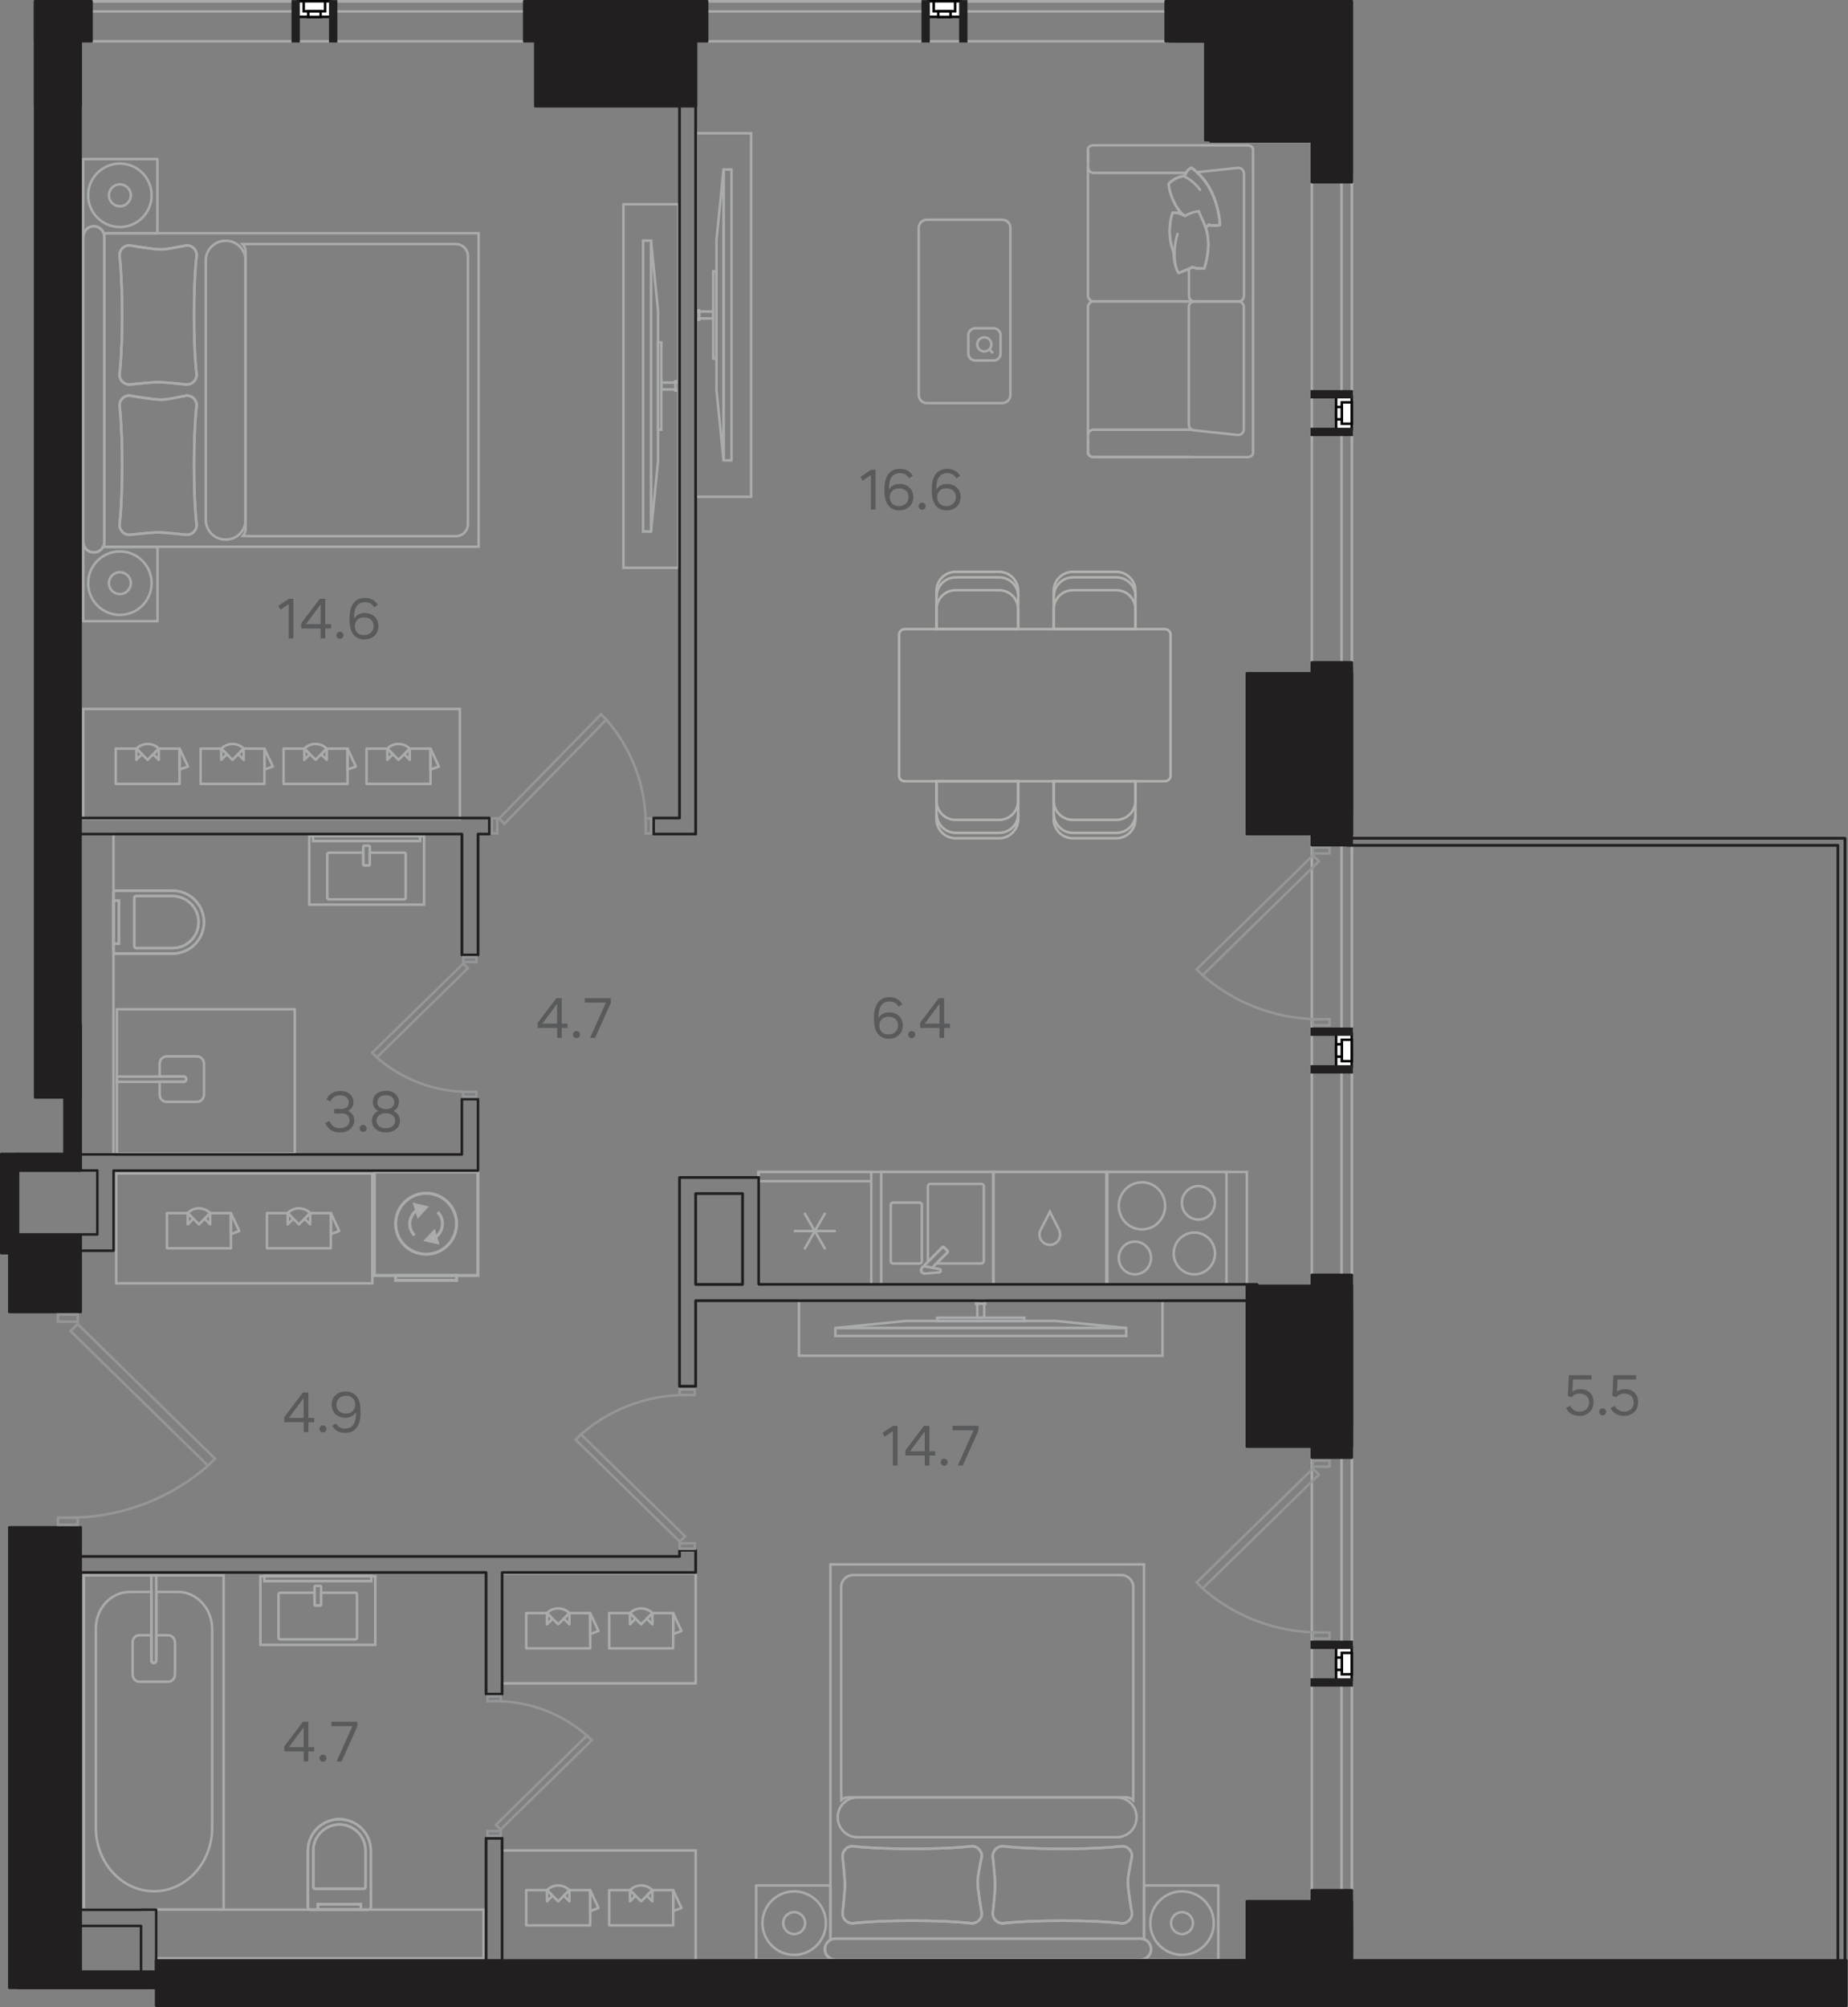 <?xml version="1.0" encoding="utf-8"?>
<!-- Generator: Adobe Illustrator 28.6.0, SVG Export Plug-In . SVG Version: 9.03 Build 54939)  -->
<svg version="1.1" id="Слой_1" xmlns="http://www.w3.org/2000/svg" xmlns:xlink="http://www.w3.org/1999/xlink" x="0px" y="0px"
	 viewBox="0 0 146.76 159.38" style="enable-background:new 0 0 146.76 159.38;" xml:space="preserve">
<rect x="0" y="0" width="146.76" height="159.38" fill="#808080" stroke="none"/>
<rect x="104.18" y="13.99" style="fill:none;stroke:#A9ABAC;stroke-width:0.2;stroke-miterlimit:10;" width="3.18" height="38.91"/>
<rect x="106.54" y="13.99" style="fill:none;stroke:#A9ABAC;stroke-width:0.2;stroke-miterlimit:10;" width="0.81" height="38.91"/>
<rect x="106.11" y="31.51" style="fill:#FFFFFF;" width="1.24" height="2.59"/>
<rect x="106.11" y="31.51" style="fill:none;stroke:#010202;stroke-width:0.2;stroke-miterlimit:10;" width="1.24" height="2.59"/>
<rect x="106.56" y="31.95" style="fill:#FFFFFF;" width="0.79" height="1.7"/>
<rect x="106.56" y="31.95" style="fill:none;stroke:#010202;stroke-width:0.2;stroke-miterlimit:10;" width="0.79" height="1.7"/>
<rect x="106.11" y="32.31" style="fill:#FFFFFF;" width="0.45" height="0.98"/>
<rect x="106.11" y="32.32" style="fill:none;stroke:#010202;stroke-width:0.2;stroke-miterlimit:10;" width="0.45" height="0.98"/>
<rect x="104.37" y="31.27" style="fill:#221F20;" width="2.79" height="0.08"/>
<rect x="104.08" y="30.98" style="fill:#221F20;" width="3.37" height="0.66"/>
<rect x="104.37" y="34.26" style="fill:#221F20;" width="2.79" height="0.08"/>
<rect x="104.08" y="33.97" style="fill:#221F20;" width="3.37" height="0.66"/>
<rect x="4.87" y="0.1" style="fill:none;stroke:#A9ABAC;stroke-width:0.2;stroke-miterlimit:10;" width="38.91" height="3.18"/>
<rect x="4.87" y="0.1" style="fill:none;stroke:#A9ABAC;stroke-width:0.2;stroke-miterlimit:10;" width="38.91" height="0.81"/>
<rect x="23.67" y="0.1" style="fill:#FFFFFF;" width="2.59" height="1.24"/>
<rect x="23.67" y="0.1" style="fill:none;stroke:#010202;stroke-width:0.2;stroke-miterlimit:10;" width="2.59" height="1.24"/>
<rect x="24.12" y="0.1" style="fill:#FFFFFF;" width="1.7" height="0.8"/>
<rect x="24.12" y="0.1" style="fill:none;stroke:#010202;stroke-width:0.2;stroke-miterlimit:10;" width="1.7" height="0.79"/>
<rect x="24.48" y="0.9" style="fill:#FFFFFF;" width="0.98" height="0.45"/>
<rect x="24.48" y="0.9" style="fill:none;stroke:#010202;stroke-width:0.2;stroke-miterlimit:10;" width="0.98" height="0.45"/>
<rect x="26.42" y="0.3" style="fill:#221F20;" width="0.08" height="2.79"/>
<rect x="26.13" y="0.01" style="fill:#221F20;" width="0.66" height="3.37"/>
<rect x="23.43" y="0.3" style="fill:#221F20;" width="0.08" height="2.79"/>
<rect x="23.15" y="0.01" style="fill:#221F20;" width="0.66" height="3.37"/>
<rect x="54.91" y="0.1" style="fill:none;stroke:#A9ABAC;stroke-width:0.2;stroke-miterlimit:10;" width="38.91" height="3.18"/>
<rect x="54.91" y="0.1" style="fill:none;stroke:#A9ABAC;stroke-width:0.2;stroke-miterlimit:10;" width="38.91" height="0.81"/>
<rect x="73.71" y="0.1" style="fill:#FFFFFF;" width="2.59" height="1.24"/>
<rect x="73.71" y="0.1" style="fill:none;stroke:#010202;stroke-width:0.2;stroke-miterlimit:10;" width="2.59" height="1.24"/>
<rect x="74.15" y="0.1" style="fill:#FFFFFF;" width="1.7" height="0.8"/>
<rect x="74.15" y="0.1" style="fill:none;stroke:#010202;stroke-width:0.2;stroke-miterlimit:10;" width="1.7" height="0.79"/>
<rect x="74.51" y="0.9" style="fill:#FFFFFF;" width="0.98" height="0.45"/>
<rect x="74.51" y="0.9" style="fill:none;stroke:#010202;stroke-width:0.2;stroke-miterlimit:10;" width="0.98" height="0.45"/>
<rect x="76.46" y="0.3" style="fill:#221F20;" width="0.08" height="2.79"/>
<rect x="76.17" y="0.01" style="fill:#221F20;" width="0.66" height="3.37"/>
<rect x="73.47" y="0.3" style="fill:#221F20;" width="0.08" height="2.79"/>
<rect x="73.18" y="0.01" style="fill:#221F20;" width="0.66" height="3.37"/>
<rect x="104.18" y="113.52" style="fill:none;stroke:#A9ABAC;stroke-width:0.2;stroke-miterlimit:10;" width="3.18" height="38.91"/>
<rect x="106.54" y="113.52" style="fill:none;stroke:#A9ABAC;stroke-width:0.2;stroke-miterlimit:10;" width="0.81" height="38.91"/>
<rect x="106.11" y="130.82" style="fill:#FFFFFF;" width="1.24" height="2.59"/>
<rect x="106.11" y="130.82" style="fill:none;stroke:#010202;stroke-width:0.2;stroke-miterlimit:10;" width="1.24" height="2.59"/>
<rect x="106.56" y="131.26" style="fill:#FFFFFF;" width="0.79" height="1.7"/>
<rect x="106.56" y="131.26" style="fill:none;stroke:#010202;stroke-width:0.2;stroke-miterlimit:10;" width="0.79" height="1.7"/>
<rect x="106.11" y="131.63" style="fill:#FFFFFF;" width="0.45" height="0.98"/>
<rect x="106.11" y="131.63" style="fill:none;stroke:#010202;stroke-width:0.2;stroke-miterlimit:10;" width="0.45" height="0.98"/>
<rect x="104.37" y="133.57" style="fill:#221F20;" width="2.79" height="0.08"/>
<rect x="104.08" y="133.28" style="fill:#221F20;" width="3.37" height="0.66"/>
<rect x="104.37" y="130.58" style="fill:#221F20;" width="2.79" height="0.08"/>
<rect x="104.08" y="130.29" style="fill:#221F20;" width="3.37" height="0.66"/>
<polygon style="fill:none;stroke:#949698;stroke-width:0.2;stroke-miterlimit:10;" points="104.74,117.1 104.26,116.63 
	95.03,125.67 95.51,126.14 "/>
<path style="fill:none;stroke:#949698;stroke-width:0.2;stroke-linecap:round;stroke-linejoin:round;stroke-miterlimit:10;" d="
	M104.84,129.64c-3.63,0-6.93-1.35-9.42-3.57"/>
<rect x="104.26" y="115.99" style="fill:none;stroke:#949698;stroke-width:0.2;stroke-miterlimit:10;" width="1.33" height="0.48"/>
<rect x="104.26" y="129.64" style="fill:none;stroke:#949698;stroke-width:0.2;stroke-miterlimit:10;" width="1.33" height="0.48"/>
<rect x="104.18" y="64.82" style="fill:none;stroke:#A9ABAC;stroke-width:0.2;stroke-miterlimit:10;" width="3.18" height="38.91"/>
<rect x="106.54" y="64.82" style="fill:none;stroke:#A9ABAC;stroke-width:0.2;stroke-miterlimit:10;" width="0.81" height="38.91"/>
<rect x="106.11" y="82.12" style="fill:#FFFFFF;" width="1.24" height="2.59"/>
<rect x="106.11" y="82.12" style="fill:none;stroke:#010202;stroke-width:0.2;stroke-miterlimit:10;" width="1.24" height="2.59"/>
<rect x="106.56" y="82.57" style="fill:#FFFFFF;" width="0.79" height="1.7"/>
<rect x="106.56" y="82.57" style="fill:none;stroke:#010202;stroke-width:0.2;stroke-miterlimit:10;" width="0.79" height="1.7"/>
<rect x="106.11" y="82.93" style="fill:#FFFFFF;" width="0.45" height="0.98"/>
<rect x="106.11" y="82.93" style="fill:none;stroke:#010202;stroke-width:0.2;stroke-miterlimit:10;" width="0.45" height="0.98"/>
<rect x="104.37" y="84.88" style="fill:#221F20;" width="2.79" height="0.08"/>
<rect x="104.08" y="84.59" style="fill:#221F20;" width="3.37" height="0.66"/>
<rect x="104.37" y="81.89" style="fill:#221F20;" width="2.79" height="0.08"/>
<rect x="104.08" y="81.6" style="fill:#221F20;" width="3.37" height="0.66"/>
<polygon style="fill:none;stroke:#949698;stroke-width:0.2;stroke-miterlimit:10;" points="104.74,68.4 104.26,67.93 95.03,76.98 
	95.51,77.44 "/>
<path style="fill:none;stroke:#949698;stroke-width:0.2;stroke-linecap:round;stroke-linejoin:round;stroke-miterlimit:10;" d="
	M104.84,80.94c-3.63,0-6.93-1.35-9.42-3.57"/>
<rect x="104.26" y="67.3" style="fill:none;stroke:#949698;stroke-width:0.2;stroke-miterlimit:10;" width="1.33" height="0.48"/>
<rect x="104.26" y="80.94" style="fill:none;stroke:#949698;stroke-width:0.2;stroke-miterlimit:10;" width="1.33" height="0.48"/>
<g>
	<path style="fill:none;stroke:#A9ABAC;stroke-width:0.2;stroke-miterlimit:10;" d="M14.62,85.49H9.28v0.42h5.34
		c0.09,0,0.17-0.09,0.17-0.21C14.79,85.59,14.71,85.49,14.62,85.49z"/>
	
		<polygon style="fill:none;stroke:#A9ABAC;stroke-width:0.2;stroke-linecap:round;stroke-linejoin:round;stroke-miterlimit:10;" points="
		19.92,80.15 23.41,80.15 23.41,91.62 9.28,91.62 9.28,80.15 15.43,80.15 	"/>
	<path style="fill:none;stroke:#A9ABAC;stroke-width:0.2;stroke-miterlimit:10;" d="M12.68,86.93v-1.02h1.9
		c0.11,0,0.21-0.09,0.21-0.21c0-0.12-0.09-0.21-0.21-0.21h-1.9v-1.02c0-0.32,0.25-0.58,0.56-0.58h2.4c0.31,0,0.56,0.26,0.56,0.58
		v2.45c0,0.32-0.25,0.58-0.56,0.58l-2.4,0C12.93,87.51,12.68,87.25,12.68,86.93z"/>
</g>
<path style="fill:none;stroke:#A9ABAC;stroke-width:0.2;stroke-linecap:round;stroke-linejoin:round;stroke-miterlimit:10;" d="
	M86.4,34.95v1.03c0,0.18,0.2,0.32,0.45,0.32h12.21c0.25,0,0.45-0.14,0.45-0.32l0-24.12c0-0.18-0.2-0.32-0.45-0.32H86.85
	c-0.25,0-0.45,0.14-0.45,0.32v1.01"/>
<path style="fill:none;stroke:#A9ABAC;stroke-width:0.2;stroke-linecap:round;stroke-linejoin:round;stroke-miterlimit:10;" d="
	M86.4,34.57V24.4c0-0.26,0.21-0.47,0.47-0.47h8.22"/>
<path style="fill:none;stroke:#A9ABAC;stroke-width:0.2;stroke-linecap:round;stroke-linejoin:round;stroke-miterlimit:10;" d="
	M86.4,13.28v10.18c0,0.26,0.21,0.47,0.47,0.47h8.21"/>
<path style="fill:none;stroke:#A9ABAC;stroke-width:0.2;stroke-linecap:round;stroke-linejoin:round;stroke-miterlimit:10;" d="
	M94.66,34.12h-7.81c-0.25,0-0.45,0.2-0.45,0.45v1.28c0,0.25,0.2,0.45,0.45,0.45h7.81"/>
<path style="fill:none;stroke:#A9ABAC;stroke-width:0.2;stroke-linecap:round;stroke-linejoin:round;stroke-miterlimit:10;" d="
	M94.41,24.38v9.34c0,0.23,0.17,0.42,0.4,0.45l3.47,0.37c0.27,0.03,0.5-0.18,0.5-0.45v-9.71c0-0.25-0.2-0.45-0.45-0.45h-3.47
	C94.61,23.93,94.41,24.13,94.41,24.38z"/>
<path style="fill:none;stroke:#A9ABAC;stroke-width:0.2;stroke-linecap:round;stroke-linejoin:round;stroke-miterlimit:10;" d="
	M94.71,21.21c0.36,0.18,0.93,0.11,0.93,0.11c0.47-1.53,0.34-2.55,0.1-3.27c0,0,0.01-0.01,0.03-0.01c0.05-0.03,0.17-0.1,0.25-0.2
	c0.04,0.04,0.12,0.06,0.21,0.07c0.27,0.03,0.65-0.04,0.65-0.04s0-0.01,0-0.03c0-0.04-0.01-0.13-0.02-0.25
	c-0.05-0.54-0.24-1.76-0.95-2.88c-0.23-0.37-0.52-0.72-0.87-1.03l3.25-0.35c0.27-0.03,0.5,0.18,0.5,0.45v9.71
	c0,0.25-0.2,0.45-0.45,0.45h-3.47c-0.25,0-0.45-0.2-0.45-0.45v-2.13C94.51,21.3,94.61,21.26,94.71,21.21z"/>
<path style="fill:none;stroke:#A9ABAC;stroke-width:0.2;stroke-linecap:round;stroke-linejoin:round;stroke-miterlimit:10;" d="
	M94.71,21.21c0.36,0.18,0.93,0.11,0.93,0.11c0.86-2.76-0.26-3.87-0.44-4.55l0.54,1.28c0,0,0.17-0.08,0.28-0.22
	c0.18,0.15,0.86,0.03,0.86,0.03s-0.04-2.98-2.26-4.54c-0.42,0.16-0.52,0.65-0.52,0.65s-0.67,0-1.28,0.61c0,0.76,0.62,2.16,1.26,2.55
	c0,0-0.43-0.28-0.96-0.25c-0.23,0.66-0.41,1.88,0.06,3.08c0.12,1.47,0.42,1.71,0.42,1.71S94.21,21.46,94.71,21.21z"/>
<path style="fill:none;stroke:#A9ABAC;stroke-width:0.2;stroke-linecap:round;stroke-linejoin:round;stroke-miterlimit:10;" d="
	M95.2,16.78c0,0-0.43-0.01-1.11,0.37"/>
<path style="fill:none;stroke:#A9ABAC;stroke-width:0.2;stroke-linecap:round;stroke-linejoin:round;stroke-miterlimit:10;" d="
	M95.64,21.32c0,0-0.57,0.06-0.93-0.11c-0.5,0.25-1.1,0.47-1.1,0.47s-0.3-0.24-0.42-1.71c-0.47-1.2-0.29-2.42-0.07-3.08
	c0.52-0.03,0.96,0.25,0.96,0.25c-0.64-0.39-1.26-1.78-1.26-2.55c0.6-0.61,1.28-0.61,1.28-0.61s0.1-0.49,0.52-0.65
	c2.22,1.55,2.26,4.54,2.26,4.54S96.2,18,96.02,17.84c-0.11,0.13-0.28,0.22-0.28,0.22"/>
<path style="fill:none;stroke:#A9ABAC;stroke-width:0.2;stroke-linecap:round;stroke-linejoin:round;stroke-miterlimit:10;" d="
	M93.51,18.58c-0.15,0.51-0.26,1.14-0.23,1.86c0.01,0.15,0.02,0.3,0.04,0.44"/>
<path style="fill:none;stroke:#A9ABAC;stroke-width:0.2;stroke-linecap:round;stroke-linejoin:round;stroke-miterlimit:10;" d="
	M95.3,15.07c-0.24-0.33-0.57-0.67-1.01-0.93c-0.1-0.05-0.19-0.1-0.28-0.14"/>
<path style="fill:none;stroke:#A9ABAC;stroke-width:0.2;stroke-linecap:round;stroke-linejoin:round;stroke-miterlimit:10;" d="
	M94.2,13.73h-7.34c-0.25,0-0.45-0.2-0.45-0.45V12"/>
<rect x="55.28" y="10.58" style="fill:none;stroke:#A9ABAC;stroke-width:0.2;stroke-miterlimit:10;" width="4.37" height="28.87"/>
<rect x="57.46" y="13.46" style="fill:none;stroke:#A9ABAC;stroke-width:0.2;stroke-miterlimit:10;" width="0.63" height="23.1"/>
<polygon style="fill:none;stroke:#A9ABAC;stroke-width:0.2;stroke-miterlimit:10;" points="57.46,13.46 57.46,36.56 56.9,30.96 
	56.9,19.07 "/>
<rect x="55.28" y="24.74" style="fill:none;stroke:#A9ABAC;stroke-width:0.2;stroke-miterlimit:10;" width="1.35" height="0.55"/>
<rect x="56.64" y="21.55" style="fill:none;stroke:#A9ABAC;stroke-width:0.2;stroke-miterlimit:10;" width="0.26" height="6.92"/>
<rect x="55.28" y="24.65" style="fill:none;stroke:#A9ABAC;stroke-width:0.2;stroke-miterlimit:10;" width="0.25" height="0.74"/>
<rect x="63.45" y="103.29" style="fill:none;stroke:#A9ABAC;stroke-width:0.2;stroke-miterlimit:10;" width="28.87" height="4.37"/>
<rect x="66.34" y="105.46" style="fill:none;stroke:#A9ABAC;stroke-width:0.2;stroke-miterlimit:10;" width="23.1" height="0.63"/>
<polygon style="fill:none;stroke:#A9ABAC;stroke-width:0.2;stroke-miterlimit:10;" points="89.44,105.46 66.34,105.46 71.94,104.9 
	83.83,104.9 "/>
<rect x="77.61" y="103.28" style="fill:none;stroke:#A9ABAC;stroke-width:0.2;stroke-miterlimit:10;" width="0.55" height="1.36"/>
<rect x="74.43" y="104.64" style="fill:none;stroke:#A9ABAC;stroke-width:0.2;stroke-miterlimit:10;" width="6.92" height="0.26"/>
<rect x="77.51" y="103.28" style="fill:none;stroke:#A9ABAC;stroke-width:0.2;stroke-miterlimit:10;" width="0.74" height="0.25"/>
<path style="fill:none;stroke:#A9ABAC;stroke-width:0.2;stroke-miterlimit:10;" d="M79.6,17.45h-6c-0.35,0-0.64,0.29-0.64,0.64
	v13.28c0,0.35,0.29,0.64,0.64,0.64h6c0.35,0,0.64-0.29,0.64-0.64V18.09C80.24,17.73,79.95,17.45,79.6,17.45z"/>
<path style="fill:none;stroke:#A9ABAC;stroke-width:0.2;stroke-miterlimit:10;" d="M78.91,26.07h-1.46c-0.3,0-0.55,0.25-0.55,0.55
	v1.46c0,0.3,0.25,0.55,0.55,0.55h1.46c0.3,0,0.55-0.25,0.55-0.55v-1.46C79.46,26.31,79.21,26.07,78.91,26.07z"/>
<path style="fill:none;stroke:#A9ABAC;stroke-width:0.2;stroke-miterlimit:10;" d="M78.73,27.39c0.02-0.31-0.21-0.58-0.52-0.6
	c-0.31-0.02-0.58,0.21-0.6,0.52c-0.02,0.31,0.21,0.58,0.52,0.6C78.44,27.92,78.71,27.69,78.73,27.39z"/>
<line style="fill:none;stroke:#A9ABAC;stroke-width:0.2;stroke-miterlimit:10;" x1="78.86" y1="28.04" x2="78.57" y2="27.75"/>
<path style="fill:none;stroke:#B2B3AF;stroke-width:0.2;stroke-miterlimit:10;" d="M83.69,64.62c0,0.84,0.68,1.52,1.52,1.52h3.45
	c0.84,0,1.52-0.68,1.52-1.52"/>
<path style="fill:none;stroke:#B2B3AF;stroke-width:0.2;stroke-miterlimit:10;" d="M74.38,64.62c0,0.84,0.68,1.52,1.52,1.52h3.45
	c0.84,0,1.52-0.68,1.52-1.52"/>
<path style="fill:none;stroke:#B2B3AF;stroke-width:0.2;stroke-miterlimit:10;" d="M83.69,47.37c0-0.84,0.68-1.52,1.52-1.52h3.45
	c0.84,0,1.52,0.68,1.52,1.52"/>
<path style="fill:none;stroke:#B2B3AF;stroke-width:0.2;stroke-miterlimit:10;" d="M90.17,49.95v-1.56c0-0.84-0.68-1.52-1.52-1.52
	H85.2c-0.84,0-1.52,0.68-1.52,1.52v1.56H90.17z"/>
<path style="fill:none;stroke:#B2B3AF;stroke-width:0.2;stroke-miterlimit:10;" d="M90.17,49.95v-3.02c0-0.84-0.68-1.52-1.52-1.52
	H85.2c-0.84,0-1.52,0.68-1.52,1.52v3.02H90.17z"/>
<path style="fill:none;stroke:#B2B3AF;stroke-width:0.2;stroke-miterlimit:10;" d="M74.38,47.37c0-0.84,0.68-1.52,1.52-1.52h3.45
	c0.84,0,1.52,0.68,1.52,1.52"/>
<path style="fill:none;stroke:#B2B3AF;stroke-width:0.2;stroke-miterlimit:10;" d="M80.86,49.95v-1.56c0-0.84-0.68-1.52-1.52-1.52
	h-3.45c-0.84,0-1.52,0.68-1.52,1.52v1.56H80.86z"/>
<path style="fill:none;stroke:#B2B3AF;stroke-width:0.2;stroke-miterlimit:10;" d="M80.86,49.95v-3.02c0-0.84-0.68-1.52-1.52-1.52
	h-3.45c-0.84,0-1.52,0.68-1.52,1.52v3.02H80.86z"/>
<path style="fill:none;stroke:#B2B3AF;stroke-width:0.2;stroke-miterlimit:10;" d="M90.17,62.03v1.56c0,0.84-0.68,1.52-1.52,1.52
	H85.2c-0.84,0-1.52-0.68-1.52-1.52v-1.56H90.17z"/>
<path style="fill:none;stroke:#B2B3AF;stroke-width:0.2;stroke-miterlimit:10;" d="M90.17,62.03v3.02c0,0.84-0.68,1.52-1.52,1.52
	H85.2c-0.84,0-1.52-0.68-1.52-1.52v-3.02H90.17z"/>
<path style="fill:none;stroke:#B2B3AF;stroke-width:0.2;stroke-miterlimit:10;" d="M80.86,62.03v1.56c0,0.84-0.68,1.52-1.52,1.52
	h-3.45c-0.84,0-1.52-0.68-1.52-1.52v-1.56H80.86z"/>
<path style="fill:none;stroke:#B2B3AF;stroke-width:0.2;stroke-miterlimit:10;" d="M80.86,62.03v3.02c0,0.84-0.68,1.52-1.52,1.52
	h-3.45c-0.84,0-1.52-0.68-1.52-1.52v-3.02H80.86z"/>
<path style="fill:none;stroke:#B2B3AF;stroke-width:0.2;stroke-miterlimit:10;" d="M71.4,61.6v-11.2c0-0.24,0.2-0.44,0.44-0.44
	h20.68c0.24,0,0.44,0.2,0.44,0.44v11.2c0,0.24-0.2,0.44-0.44,0.44H71.84C71.59,62.04,71.4,61.84,71.4,61.6z"/>
<rect x="6.61" y="56.3" style="fill:none;stroke:#A9ABAC;stroke-width:0.2;stroke-miterlimit:10;" width="29.91" height="8.73"/>
<polyline style="fill:none;stroke:#A9ABAC;stroke-width:0.2;stroke-linecap:round;stroke-linejoin:round;stroke-miterlimit:10;" points="
	28.26,60.87 27.6,59.45 27.6,61.11 28.26,60.87 "/>
<polyline style="fill:none;stroke:#A9ABAC;stroke-width:0.2;stroke-linecap:round;stroke-linejoin:round;stroke-miterlimit:10;" points="
	25.95,59.45 25.5,59.9 25.95,60.34 25.95,59.45 "/>
<polyline style="fill:none;stroke:#A9ABAC;stroke-width:0.2;stroke-linecap:round;stroke-linejoin:round;stroke-miterlimit:10;" points="
	24.61,59.89 24.17,59.45 24.17,60.34 24.61,59.89 "/>
<polyline style="fill:none;stroke:#A9ABAC;stroke-width:0.2;stroke-linecap:round;stroke-linejoin:round;stroke-miterlimit:10;" points="
	22.52,59.45 22.52,62.25 27.6,62.25 27.6,59.45 25.95,59.45 25.06,60.34 24.17,59.45 22.52,59.45 "/>
<path style="fill:none;stroke:#A9ABAC;stroke-width:0.2;stroke-linecap:round;stroke-linejoin:round;stroke-miterlimit:10;" d="
	M25.95,59.45c-0.24-0.24-0.56-0.37-0.89-0.37c-0.34,0-0.66,0.13-0.89,0.37"/>
<polyline style="fill:none;stroke:#A9ABAC;stroke-width:0.2;stroke-linecap:round;stroke-linejoin:round;stroke-miterlimit:10;" points="
	21.67,60.87 21,59.45 21,61.11 21.67,60.87 "/>
<polyline style="fill:none;stroke:#A9ABAC;stroke-width:0.2;stroke-linecap:round;stroke-linejoin:round;stroke-miterlimit:10;" points="
	19.35,59.45 18.91,59.9 19.35,60.34 19.35,59.45 "/>
<polyline style="fill:none;stroke:#A9ABAC;stroke-width:0.2;stroke-linecap:round;stroke-linejoin:round;stroke-miterlimit:10;" points="
	18.02,59.89 17.57,59.45 17.57,60.34 18.02,59.89 "/>
<polyline style="fill:none;stroke:#A9ABAC;stroke-width:0.2;stroke-linecap:round;stroke-linejoin:round;stroke-miterlimit:10;" points="
	15.93,59.45 15.93,62.25 21,62.25 21,59.45 19.35,59.45 18.46,60.34 17.58,59.45 15.93,59.45 "/>
<path style="fill:none;stroke:#A9ABAC;stroke-width:0.2;stroke-linecap:round;stroke-linejoin:round;stroke-miterlimit:10;" d="
	M19.36,59.45c-0.24-0.24-0.56-0.37-0.89-0.37c-0.34,0-0.66,0.13-0.89,0.37"/>
<polyline style="fill:none;stroke:#A9ABAC;stroke-width:0.2;stroke-linecap:round;stroke-linejoin:round;stroke-miterlimit:10;" points="
	14.93,60.87 14.26,59.45 14.26,61.11 14.93,60.87 "/>
<polyline style="fill:none;stroke:#A9ABAC;stroke-width:0.2;stroke-linecap:round;stroke-linejoin:round;stroke-miterlimit:10;" points="
	12.61,59.45 12.17,59.9 12.61,60.34 12.61,59.45 "/>
<polyline style="fill:none;stroke:#A9ABAC;stroke-width:0.2;stroke-linecap:round;stroke-linejoin:round;stroke-miterlimit:10;" points="
	11.28,59.89 10.83,59.45 10.83,60.34 11.28,59.89 "/>
<polyline style="fill:none;stroke:#A9ABAC;stroke-width:0.2;stroke-linecap:round;stroke-linejoin:round;stroke-miterlimit:10;" points="
	9.19,59.45 9.19,62.25 14.26,62.25 14.26,59.45 12.61,59.45 11.72,60.34 10.84,59.45 9.19,59.45 "/>
<path style="fill:none;stroke:#A9ABAC;stroke-width:0.2;stroke-linecap:round;stroke-linejoin:round;stroke-miterlimit:10;" d="
	M12.62,59.45c-0.24-0.24-0.56-0.37-0.89-0.37c-0.34,0-0.66,0.13-0.89,0.37"/>
<polyline style="fill:none;stroke:#A9ABAC;stroke-width:0.2;stroke-linecap:round;stroke-linejoin:round;stroke-miterlimit:10;" points="
	34.85,60.87 34.19,59.45 34.19,61.11 34.85,60.87 "/>
<polyline style="fill:none;stroke:#A9ABAC;stroke-width:0.2;stroke-linecap:round;stroke-linejoin:round;stroke-miterlimit:10;" points="
	32.54,59.45 32.1,59.9 32.54,60.34 32.54,59.45 "/>
<polyline style="fill:none;stroke:#A9ABAC;stroke-width:0.2;stroke-linecap:round;stroke-linejoin:round;stroke-miterlimit:10;" points="
	31.2,59.89 30.76,59.45 30.76,60.34 31.2,59.89 "/>
<polyline style="fill:none;stroke:#A9ABAC;stroke-width:0.2;stroke-linecap:round;stroke-linejoin:round;stroke-miterlimit:10;" points="
	29.11,59.45 29.11,62.25 34.19,62.25 34.19,59.45 32.54,59.45 31.65,60.34 30.76,59.45 29.11,59.45 "/>
<path style="fill:none;stroke:#A9ABAC;stroke-width:0.2;stroke-linecap:round;stroke-linejoin:round;stroke-miterlimit:10;" d="
	M32.54,59.45c-0.24-0.24-0.56-0.37-0.89-0.37c-0.34,0-0.66,0.13-0.89,0.37"/>
<g>
	<rect x="9.23" y="93.18" style="fill:none;stroke:#A9ABAC;stroke-width:0.2;stroke-miterlimit:10;" width="20.34" height="8.73"/>
	
		<polyline style="fill:none;stroke:#A9ABAC;stroke-width:0.2;stroke-linecap:round;stroke-linejoin:round;stroke-miterlimit:10;" points="
		26.94,97.76 26.28,96.34 26.28,98 26.94,97.76 	"/>
	
		<polyline style="fill:none;stroke:#A9ABAC;stroke-width:0.2;stroke-linecap:round;stroke-linejoin:round;stroke-miterlimit:10;" points="
		24.63,96.34 24.18,96.78 24.63,97.23 24.63,96.34 	"/>
	
		<polyline style="fill:none;stroke:#A9ABAC;stroke-width:0.2;stroke-linecap:round;stroke-linejoin:round;stroke-miterlimit:10;" points="
		23.29,96.78 22.85,96.34 22.85,97.23 23.29,96.78 	"/>
	
		<polyline style="fill:none;stroke:#A9ABAC;stroke-width:0.2;stroke-linecap:round;stroke-linejoin:round;stroke-miterlimit:10;" points="
		21.2,96.34 21.2,99.13 26.27,99.13 26.27,96.34 24.63,96.34 23.74,97.23 22.85,96.34 21.2,96.34 	"/>
	<path style="fill:none;stroke:#A9ABAC;stroke-width:0.2;stroke-linecap:round;stroke-linejoin:round;stroke-miterlimit:10;" d="
		M24.63,96.33c-0.24-0.24-0.56-0.37-0.89-0.37c-0.34,0-0.66,0.13-0.89,0.37"/>
	
		<polyline style="fill:none;stroke:#A9ABAC;stroke-width:0.2;stroke-linecap:round;stroke-linejoin:round;stroke-miterlimit:10;" points="
		19,97.76 18.34,96.34 18.34,98 19,97.76 	"/>
	
		<polyline style="fill:none;stroke:#A9ABAC;stroke-width:0.2;stroke-linecap:round;stroke-linejoin:round;stroke-miterlimit:10;" points="
		16.69,96.34 16.25,96.78 16.69,97.23 16.69,96.34 	"/>
	
		<polyline style="fill:none;stroke:#A9ABAC;stroke-width:0.2;stroke-linecap:round;stroke-linejoin:round;stroke-miterlimit:10;" points="
		15.35,96.78 14.91,96.34 14.91,97.23 15.35,96.78 	"/>
	
		<polyline style="fill:none;stroke:#A9ABAC;stroke-width:0.2;stroke-linecap:round;stroke-linejoin:round;stroke-miterlimit:10;" points="
		13.26,96.34 13.26,99.13 18.34,99.13 18.34,96.34 16.69,96.34 15.8,97.23 14.91,96.34 13.26,96.34 	"/>
	<path style="fill:none;stroke:#A9ABAC;stroke-width:0.2;stroke-linecap:round;stroke-linejoin:round;stroke-miterlimit:10;" d="
		M16.69,96.33c-0.24-0.24-0.56-0.37-0.89-0.37c-0.34,0-0.66,0.13-0.89,0.37"/>
</g>
<rect x="39.88" y="146.95" style="fill:none;stroke:#A9ABAC;stroke-width:0.2;stroke-miterlimit:10;" width="15.37" height="8.73"/>
<polyline style="fill:none;stroke:#A9ABAC;stroke-width:0.2;stroke-linecap:round;stroke-linejoin:round;stroke-miterlimit:10;" points="
	54.12,151.52 53.46,150.1 53.46,151.76 54.12,151.52 "/>
<polyline style="fill:none;stroke:#A9ABAC;stroke-width:0.2;stroke-linecap:round;stroke-linejoin:round;stroke-miterlimit:10;" points="
	51.81,150.1 51.37,150.54 51.81,150.99 51.81,150.1 "/>
<polyline style="fill:none;stroke:#A9ABAC;stroke-width:0.2;stroke-linecap:round;stroke-linejoin:round;stroke-miterlimit:10;" points="
	50.47,150.54 50.03,150.1 50.03,150.99 50.47,150.54 "/>
<polyline style="fill:none;stroke:#A9ABAC;stroke-width:0.2;stroke-linecap:round;stroke-linejoin:round;stroke-miterlimit:10;" points="
	48.38,150.1 48.38,152.9 53.46,152.9 53.46,150.1 51.81,150.1 50.92,150.99 50.03,150.1 48.38,150.1 "/>
<path style="fill:none;stroke:#A9ABAC;stroke-width:0.2;stroke-linecap:round;stroke-linejoin:round;stroke-miterlimit:10;" d="
	M51.81,150.1c-0.24-0.24-0.56-0.37-0.89-0.37c-0.34,0-0.66,0.13-0.89,0.37"/>
<polyline style="fill:none;stroke:#A9ABAC;stroke-width:0.2;stroke-linecap:round;stroke-linejoin:round;stroke-miterlimit:10;" points="
	47.53,151.52 46.87,150.1 46.87,151.76 47.53,151.52 "/>
<polyline style="fill:none;stroke:#A9ABAC;stroke-width:0.2;stroke-linecap:round;stroke-linejoin:round;stroke-miterlimit:10;" points="
	45.22,150.1 44.77,150.54 45.22,150.99 45.22,150.1 "/>
<polyline style="fill:none;stroke:#A9ABAC;stroke-width:0.2;stroke-linecap:round;stroke-linejoin:round;stroke-miterlimit:10;" points="
	43.88,150.54 43.44,150.1 43.44,150.99 43.88,150.54 "/>
<polyline style="fill:none;stroke:#A9ABAC;stroke-width:0.2;stroke-linecap:round;stroke-linejoin:round;stroke-miterlimit:10;" points="
	41.79,150.1 41.79,152.9 46.87,152.9 46.87,150.1 45.22,150.1 44.33,150.99 43.44,150.1 41.79,150.1 "/>
<path style="fill:none;stroke:#A9ABAC;stroke-width:0.2;stroke-linecap:round;stroke-linejoin:round;stroke-miterlimit:10;" d="
	M45.22,150.1c-0.24-0.24-0.56-0.37-0.89-0.37c-0.34,0-0.66,0.13-0.89,0.37"/>
<rect x="39.88" y="124.95" style="fill:none;stroke:#A9ABAC;stroke-width:0.2;stroke-miterlimit:10;" width="15.37" height="8.73"/>
<polyline style="fill:none;stroke:#A9ABAC;stroke-width:0.2;stroke-linecap:round;stroke-linejoin:round;stroke-miterlimit:10;" points="
	54.12,129.52 53.46,128.1 53.46,129.77 54.12,129.52 "/>
<polyline style="fill:none;stroke:#A9ABAC;stroke-width:0.2;stroke-linecap:round;stroke-linejoin:round;stroke-miterlimit:10;" points="
	51.81,128.1 51.37,128.55 51.81,128.99 51.81,128.1 "/>
<polyline style="fill:none;stroke:#A9ABAC;stroke-width:0.2;stroke-linecap:round;stroke-linejoin:round;stroke-miterlimit:10;" points="
	50.47,128.55 50.03,128.1 50.03,128.99 50.47,128.55 "/>
<polyline style="fill:none;stroke:#A9ABAC;stroke-width:0.2;stroke-linecap:round;stroke-linejoin:round;stroke-miterlimit:10;" points="
	48.38,128.1 48.38,130.9 53.46,130.9 53.46,128.1 51.81,128.1 50.92,128.99 50.03,128.1 48.38,128.1 "/>
<path style="fill:none;stroke:#A9ABAC;stroke-width:0.2;stroke-linecap:round;stroke-linejoin:round;stroke-miterlimit:10;" d="
	M51.81,128.1c-0.24-0.24-0.56-0.37-0.89-0.37c-0.34,0-0.66,0.13-0.89,0.37"/>
<polyline style="fill:none;stroke:#A9ABAC;stroke-width:0.2;stroke-linecap:round;stroke-linejoin:round;stroke-miterlimit:10;" points="
	47.53,129.52 46.87,128.1 46.87,129.77 47.53,129.52 "/>
<polyline style="fill:none;stroke:#A9ABAC;stroke-width:0.2;stroke-linecap:round;stroke-linejoin:round;stroke-miterlimit:10;" points="
	45.22,128.1 44.77,128.55 45.22,128.99 45.22,128.1 "/>
<polyline style="fill:none;stroke:#A9ABAC;stroke-width:0.2;stroke-linecap:round;stroke-linejoin:round;stroke-miterlimit:10;" points="
	43.88,128.55 43.44,128.1 43.44,128.99 43.88,128.55 "/>
<polyline style="fill:none;stroke:#A9ABAC;stroke-width:0.2;stroke-linecap:round;stroke-linejoin:round;stroke-miterlimit:10;" points="
	41.79,128.1 41.79,130.9 46.87,130.9 46.87,128.1 45.22,128.1 44.33,128.99 43.44,128.1 41.79,128.1 "/>
<path style="fill:none;stroke:#A9ABAC;stroke-width:0.2;stroke-linecap:round;stroke-linejoin:round;stroke-miterlimit:10;" d="
	M45.22,128.1c-0.24-0.24-0.56-0.37-0.89-0.37c-0.34,0-0.66,0.13-0.89,0.37"/>
<path style="fill:none;stroke:#A9ABAC;stroke-width:0.2;stroke-miterlimit:10;" d="M3.14,39.64v0.27H3.09
	C3.12,39.82,3.14,39.74,3.14,39.64z"/>
<path style="fill:none;stroke:#A9ABAC;stroke-width:0.2;stroke-miterlimit:10;" d="M3.04,15.01h0.1v0.38
	C3.14,15.25,3.1,15.12,3.04,15.01z"/>
<path style="fill:none;stroke:#A9ABAC;stroke-width:0.2;stroke-miterlimit:10;" d="M15.62,29.75c0,0-0.21-1.5-0.21-4.74
	c0-3.23,0.21-4.74,0.21-4.74c0-0.44-0.35-0.79-0.79-0.79c0,0-1.49,0.32-2,0.33c-0.64,0.01-2.55-0.33-2.55-0.33
	c-0.43,0-0.79,0.35-0.79,0.79c0,0,0.21,1.5,0.21,4.74c0,3.23-0.21,4.74-0.21,4.74c0,0.44,0.35,0.79,0.79,0.79
	c0,0,1.7-0.19,2.27-0.19c0.57,0,2.28,0.19,2.28,0.19C15.27,30.54,15.62,30.18,15.62,29.75"/>
<path style="fill:none;stroke:#A9ABAC;stroke-width:0.2;stroke-miterlimit:10;" d="M15.62,41.68c0,0-0.21-1.5-0.21-4.74
	c0-3.23,0.21-4.74,0.21-4.74c0-0.44-0.35-0.79-0.79-0.79c0,0-1.49,0.32-2,0.33c-0.64,0.01-2.55-0.33-2.55-0.33
	c-0.43,0-0.79,0.35-0.79,0.79c0,0,0.21,1.5,0.21,4.74c0,3.23-0.21,4.74-0.21,4.74c0,0.44,0.35,0.79,0.79,0.79
	c0,0,1.7-0.19,2.27-0.19c0.57,0,2.28,0.19,2.28,0.19C15.27,42.47,15.62,42.12,15.62,41.68"/>
<path style="fill:none;stroke:#A9ABAC;stroke-width:0.2;stroke-miterlimit:10;" d="M19.5,42.03V19.95c0-0.22-0.09-0.41-0.23-0.56
	l0.7-0.01H36.2c0.53,0,0.96,0.43,0.96,0.96v21.28c0,0.53-0.43,0.96-0.96,0.96H19.98l-0.68-0.02C19.42,42.42,19.5,42.23,19.5,42.03z"
	/>
<path style="fill:none;stroke:#A9ABAC;stroke-width:0.2;stroke-miterlimit:10;" d="M17.94,42.85h-0.03c-0.86,0-1.57-0.7-1.57-1.56
	v-20.6c0-0.86,0.7-1.57,1.57-1.57h0.03c0.86,0,1.56,0.7,1.56,1.57v20.6C19.5,42.15,18.8,42.85,17.94,42.85z"/>
<path style="fill:none;stroke:#A9ABAC;stroke-width:0.2;stroke-linecap:round;stroke-linejoin:round;stroke-miterlimit:10;" d="
	M6.61,43.43h0.1c0.14,0.26,0.4,0.44,0.72,0.44h0.04c0.31,0,0.58-0.18,0.72-0.44h4.32v5.9h-5.9V43.43z"/>
<path style="fill:none;stroke:#A9ABAC;stroke-width:0.2;stroke-linecap:round;stroke-linejoin:round;stroke-miterlimit:10;" d="
	M7.47,17.97H7.43c-0.36,0-0.66,0.24-0.77,0.56H6.6v-5.9h5.9v5.9H8.24C8.13,18.2,7.83,17.97,7.47,17.97z"/>
<path style="fill:none;stroke:#A9ABAC;stroke-width:0.2;stroke-miterlimit:10;" d="M6.61,18.79v-0.26h0.05
	C6.63,18.61,6.61,18.7,6.61,18.79z"/>
<path style="fill:none;stroke:#A9ABAC;stroke-width:0.2;stroke-miterlimit:10;" d="M6.71,43.43H6.61v-0.38
	C6.61,43.19,6.65,43.31,6.71,43.43z"/>
<path style="fill:none;stroke:#A9ABAC;stroke-width:0.2;stroke-miterlimit:10;" d="M8.29,43.05V18.79c0-0.09-0.03-0.18-0.05-0.27
	h29.77v24.9l-29.82,0C8.25,43.31,8.29,43.19,8.29,43.05z"/>
<path style="fill:none;stroke:#A9ABAC;stroke-width:0.2;stroke-miterlimit:10;" d="M7.45,43.87L7.45,43.87
	c-0.47,0-0.84-0.38-0.84-0.84V18.81c0-0.46,0.38-0.84,0.84-0.84h0c0.46,0,0.84,0.38,0.84,0.84v24.22
	C8.29,43.49,7.91,43.87,7.45,43.87z"/>
<path style="fill:none;stroke:#A9ABAC;stroke-width:0.2;stroke-miterlimit:10;" d="M9.52,18.03C8.13,18.03,7,16.9,7,15.51
	c0-1.39,1.13-2.52,2.52-2.52c1.39,0,2.52,1.13,2.52,2.52C12.04,16.9,10.91,18.03,9.52,18.03z"/>
<path style="fill:none;stroke:#A9ABAC;stroke-width:0.2;stroke-miterlimit:10;" d="M9.52,16.38c-0.48,0-0.87-0.39-0.87-0.87
	c0-0.48,0.39-0.87,0.87-0.87c0.48,0,0.87,0.39,0.87,0.87C10.39,15.99,10,16.38,9.52,16.38z"/>
<path style="fill:none;stroke:#A9ABAC;stroke-width:0.2;stroke-miterlimit:10;" d="M9.52,48.83C8.13,48.83,7,47.7,7,46.31
	c0-1.39,1.13-2.52,2.52-2.52c1.39,0,2.52,1.13,2.52,2.52C12.04,47.7,10.91,48.83,9.52,48.83z"/>
<path style="fill:none;stroke:#A9ABAC;stroke-width:0.2;stroke-miterlimit:10;" d="M9.52,47.18c-0.48,0-0.87-0.39-0.87-0.87
	c0-0.48,0.39-0.87,0.87-0.87c0.48,0,0.87,0.39,0.87,0.87C10.39,46.79,10,47.18,9.52,47.18z"/>
<path style="fill:none;stroke:#A9ABAC;stroke-width:0.2;stroke-miterlimit:10;" d="M15.62,29.75c0,0-0.21-1.5-0.21-4.74
	c0-3.23,0.21-4.74,0.21-4.74c0-0.44-0.35-0.79-0.79-0.79c0,0-1.49,0.32-2,0.33c-0.64,0.01-2.55-0.33-2.55-0.33
	c-0.43,0-0.79,0.35-0.79,0.79c0,0,0.21,1.5,0.21,4.74c0,3.23-0.21,4.74-0.21,4.74c0,0.44,0.35,0.79,0.79,0.79
	c0,0,1.7-0.19,2.27-0.19c0.57,0,2.28,0.19,2.28,0.19C15.27,30.54,15.62,30.18,15.62,29.75z"/>
<path style="fill:none;stroke:#A9ABAC;stroke-width:0.2;stroke-miterlimit:10;" d="M15.62,41.68c0,0-0.21-1.5-0.21-4.74
	c0-3.23,0.21-4.74,0.21-4.74c0-0.44-0.35-0.79-0.79-0.79c0,0-1.49,0.32-2,0.33c-0.64,0.01-2.55-0.33-2.55-0.33
	c-0.43,0-0.79,0.35-0.79,0.79c0,0,0.21,1.5,0.21,4.74c0,3.23-0.21,4.74-0.21,4.74c0,0.44,0.35,0.79,0.79,0.79
	c0,0,1.7-0.19,2.27-0.19c0.57,0,2.28,0.19,2.28,0.19C15.27,42.47,15.62,42.12,15.62,41.68z"/>
<rect x="49.51" y="16.22" style="fill:none;stroke:#A9ABAC;stroke-width:0.2;stroke-miterlimit:10;" width="4.37" height="28.87"/>
<rect x="51.07" y="19.11" style="fill:none;stroke:#A9ABAC;stroke-width:0.2;stroke-miterlimit:10;" width="0.63" height="23.1"/>
<polygon style="fill:none;stroke:#A9ABAC;stroke-width:0.2;stroke-miterlimit:10;" points="51.7,42.21 51.7,19.11 52.26,24.71 
	52.26,36.6 "/>
<rect x="52.52" y="30.38" style="fill:none;stroke:#A9ABAC;stroke-width:0.2;stroke-miterlimit:10;" width="1.35" height="0.55"/>
<rect x="52.26" y="27.2" style="fill:none;stroke:#A9ABAC;stroke-width:0.2;stroke-miterlimit:10;" width="0.26" height="6.92"/>
<rect x="53.63" y="30.28" style="fill:none;stroke:#A9ABAC;stroke-width:0.2;stroke-miterlimit:10;" width="0.25" height="0.74"/>
<path style="fill:none;stroke:#A9ABAC;stroke-width:0.2;stroke-miterlimit:10;" d="M79.63,146.61c0,0,1.5,0.21,4.74,0.21
	c3.23,0,4.74-0.21,4.74-0.21c0.44,0,0.79,0.35,0.79,0.79c0,0-0.32,1.49-0.33,2c-0.01,0.64,0.33,2.55,0.33,2.55
	c0,0.43-0.35,0.79-0.79,0.79c0,0-1.5-0.21-4.74-0.21c-3.23,0-4.74,0.21-4.74,0.21c-0.44,0-0.79-0.35-0.79-0.79
	c0,0,0.19-1.7,0.19-2.26c0-0.57-0.19-2.28-0.19-2.28C78.84,146.97,79.19,146.61,79.63,146.61"/>
<path style="fill:none;stroke:#A9ABAC;stroke-width:0.2;stroke-miterlimit:10;" d="M67.7,146.61c0,0,1.5,0.21,4.74,0.21
	c3.23,0,4.74-0.21,4.74-0.21c0.44,0,0.79,0.35,0.79,0.79c0,0-0.32,1.49-0.33,2c-0.01,0.64,0.33,2.55,0.33,2.55
	c0,0.43-0.35,0.79-0.79,0.79c0,0-1.5-0.21-4.74-0.21c-3.23,0-4.74,0.21-4.74,0.21c-0.44,0-0.79-0.35-0.79-0.79
	c0,0,0.19-1.7,0.19-2.26c0-0.57-0.19-2.28-0.19-2.28C66.91,146.97,67.26,146.61,67.7,146.61"/>
<path style="fill:none;stroke:#A9ABAC;stroke-width:0.2;stroke-miterlimit:10;" d="M67.35,142.73h22.08c0.22,0,0.41,0.09,0.56,0.23
	l0.01-0.7v-16.22c0-0.53-0.43-0.96-0.96-0.96H67.76c-0.53,0-0.96,0.43-0.96,0.96v16.22l0.02,0.68
	C66.96,142.82,67.14,142.73,67.35,142.73z"/>
<path style="fill:none;stroke:#A9ABAC;stroke-width:0.2;stroke-miterlimit:10;" d="M66.53,144.3v0.03c0,0.86,0.7,1.57,1.56,1.57
	h20.6c0.86,0,1.57-0.7,1.57-1.57v-0.03c0-0.86-0.7-1.56-1.57-1.56h-20.6C67.23,142.73,66.53,143.44,66.53,144.3z"/>
<path style="fill:none;stroke:#A9ABAC;stroke-width:0.2;stroke-linecap:round;stroke-linejoin:round;stroke-miterlimit:10;" d="
	M65.95,155.63v-0.1c-0.26-0.14-0.44-0.4-0.44-0.72v-0.04c0-0.31,0.18-0.58,0.44-0.72v-4.32h-5.9v5.9H65.95z"/>
<path style="fill:none;stroke:#A9ABAC;stroke-width:0.2;stroke-linecap:round;stroke-linejoin:round;stroke-miterlimit:10;" d="
	M91.41,154.77v0.04c0,0.36-0.24,0.66-0.56,0.77v0.05h5.9v-5.9h-5.9V154C91.18,154.11,91.41,154.41,91.41,154.77z"/>
<path style="fill:none;stroke:#A9ABAC;stroke-width:0.2;stroke-miterlimit:10;" d="M90.59,155.63h0.26v-0.05
	C90.77,155.61,90.68,155.63,90.59,155.63z"/>
<path style="fill:none;stroke:#A9ABAC;stroke-width:0.2;stroke-miterlimit:10;" d="M65.95,155.53v0.11h0.38
	C66.19,155.63,66.07,155.59,65.95,155.53z"/>
<path style="fill:none;stroke:#A9ABAC;stroke-width:0.2;stroke-miterlimit:10;" d="M66.33,153.95h24.25c0.09,0,0.18,0.03,0.27,0.05
	v-29.77h-24.9l0,29.82C66.07,153.99,66.19,153.95,66.33,153.95z"/>
<path style="fill:none;stroke:#A9ABAC;stroke-width:0.2;stroke-miterlimit:10;" d="M65.51,154.79L65.51,154.79
	c0,0.47,0.38,0.84,0.84,0.84h24.22c0.46,0,0.84-0.38,0.84-0.84v0c0-0.46-0.38-0.84-0.84-0.84H66.35
	C65.89,153.95,65.51,154.32,65.51,154.79z"/>
<path style="fill:none;stroke:#A9ABAC;stroke-width:0.2;stroke-miterlimit:10;" d="M91.35,152.72c0,1.39,1.13,2.52,2.52,2.52
	s2.52-1.13,2.52-2.52c0-1.39-1.13-2.52-2.52-2.52S91.35,151.33,91.35,152.72z"/>
<path style="fill:none;stroke:#A9ABAC;stroke-width:0.2;stroke-miterlimit:10;" d="M93,152.72c0,0.48,0.39,0.87,0.87,0.87
	c0.48,0,0.87-0.39,0.87-0.87c0-0.48-0.39-0.87-0.87-0.87C93.39,151.85,93,152.24,93,152.72z"/>
<path style="fill:none;stroke:#A9ABAC;stroke-width:0.2;stroke-miterlimit:10;" d="M60.55,152.72c0,1.39,1.13,2.52,2.52,2.52
	s2.52-1.13,2.52-2.52c0-1.39-1.13-2.52-2.52-2.52S60.55,151.33,60.55,152.72z"/>
<path style="fill:none;stroke:#A9ABAC;stroke-width:0.2;stroke-miterlimit:10;" d="M62.2,152.72c0,0.48,0.39,0.87,0.87,0.87
	c0.48,0,0.87-0.39,0.87-0.87c0-0.48-0.39-0.87-0.87-0.87C62.59,151.85,62.2,152.24,62.2,152.72z"/>
<path style="fill:none;stroke:#A9ABAC;stroke-width:0.2;stroke-miterlimit:10;" d="M79.63,146.61c0,0,1.5,0.21,4.74,0.21
	c3.23,0,4.74-0.21,4.74-0.21c0.44,0,0.79,0.35,0.79,0.79c0,0-0.32,1.49-0.33,2c-0.01,0.64,0.33,2.55,0.33,2.55
	c0,0.43-0.35,0.79-0.79,0.79c0,0-1.5-0.21-4.74-0.21c-3.23,0-4.74,0.21-4.74,0.21c-0.44,0-0.79-0.35-0.79-0.79
	c0,0,0.19-1.7,0.19-2.26c0-0.57-0.19-2.28-0.19-2.28C78.84,146.97,79.19,146.61,79.63,146.61z"/>
<path style="fill:none;stroke:#A9ABAC;stroke-width:0.2;stroke-miterlimit:10;" d="M67.7,146.61c0,0,1.5,0.21,4.74,0.21
	c3.23,0,4.74-0.21,4.74-0.21c0.44,0,0.79,0.35,0.79,0.79c0,0-0.32,1.49-0.33,2c-0.01,0.64,0.33,2.55,0.33,2.55
	c0,0.43-0.35,0.79-0.79,0.79c0,0-1.5-0.21-4.74-0.21c-3.23,0-4.74,0.21-4.74,0.21c-0.44,0-0.79-0.35-0.79-0.79
	c0,0,0.19-1.7,0.19-2.26c0-0.57-0.19-2.28-0.19-2.28C66.91,146.97,67.26,146.61,67.7,146.61z"/>
<rect x="87.94" y="93.07" style="fill:none;stroke:#A9ABAC;stroke-width:0.2;stroke-miterlimit:10;" width="9.46" height="8.95"/>
<path style="fill:none;stroke:#A9ABAC;stroke-width:0.2;stroke-miterlimit:10;" d="M95.17,96.85c0.73,0,1.31-0.6,1.31-1.33
	s-0.59-1.33-1.31-1.33c-0.73,0-1.31,0.6-1.31,1.33S94.44,96.85,95.17,96.85z"/>
<path style="fill:none;stroke:#A9ABAC;stroke-width:0.2;stroke-miterlimit:10;" d="M90.69,97.63c1.02,0,1.84-0.83,1.84-1.87
	c0-1.03-0.82-1.87-1.84-1.87c-1.02,0-1.84,0.84-1.84,1.87C88.85,96.8,89.67,97.63,90.69,97.63z"/>
<path style="fill:none;stroke:#A9ABAC;stroke-width:0.2;stroke-miterlimit:10;" d="M90.13,101.2c0.71,0,1.28-0.58,1.28-1.3
	c0-0.72-0.57-1.3-1.28-1.3c-0.71,0-1.28,0.58-1.28,1.3C88.85,100.62,89.42,101.2,90.13,101.2z"/>
<path style="fill:none;stroke:#A9ABAC;stroke-width:0.2;stroke-miterlimit:10;" d="M94.85,101.2c0.9,0,1.64-0.74,1.64-1.66
	c0-0.92-0.73-1.66-1.64-1.66c-0.9,0-1.64,0.74-1.64,1.66C93.21,100.45,93.94,101.2,94.85,101.2z"/>
<rect x="69.98" y="93.07" style="fill:none;stroke:#A9ABAC;stroke-width:0.2;stroke-miterlimit:10;" width="8.89" height="8.95"/>
<path style="fill:none;stroke:#A9ABAC;stroke-width:0.2;stroke-miterlimit:10;" d="M73.03,95.5h-2.11c-0.1,0-0.18,0.08-0.18,0.18
	v4.48c0,0.1,0.08,0.18,0.18,0.18h2.11c0.1,0,0.18-0.08,0.18-0.18v-4.48C73.21,95.58,73.13,95.5,73.03,95.5z"/>
<path style="fill:none;stroke:#A9ABAC;stroke-width:0.2;stroke-miterlimit:10;" d="M77.94,100.33h-3.57l0.87-0.87
	c0.03-0.04,0.03-0.09,0-0.12l-0.28-0.28c-0.03-0.03-0.09-0.03-0.12,0l-1.13,1.14c0-0.01-0.02-0.02-0.02-0.04v-5.96
	c0-0.1,0.08-0.18,0.18-0.18h4.08c0.1,0,0.18,0.08,0.18,0.18v5.96C78.12,100.25,78.04,100.33,77.94,100.33z"/>
<path style="fill:none;stroke:#A9ABAC;stroke-width:0.2;stroke-miterlimit:10;" d="M73.46,101.14c-0.01,0-0.01,0-0.02,0
	L73.46,101.14z"/>
<path style="fill:none;stroke:#A9ABAC;stroke-width:0.2;stroke-miterlimit:10;" d="M73.17,100.9c0-0.02-0.01-0.03-0.01-0.05
	C73.16,100.87,73.17,100.88,73.17,100.9z"/>
<path style="fill:none;stroke:#A9ABAC;stroke-width:0.2;stroke-miterlimit:10;" d="M73.33,101.12c0.02,0.01,0.04,0.01,0.06,0.02
	C73.37,101.13,73.35,101.13,73.33,101.12z"/>
<path style="fill:none;stroke:#A9ABAC;stroke-width:0.2;stroke-miterlimit:10;" d="M73.27,101.08c-0.01-0.01-0.02-0.01-0.03-0.02
	c0,0,0,0,0,0C73.25,101.06,73.26,101.07,73.27,101.08z"/>
<path style="fill:none;stroke:#A9ABAC;stroke-width:0.2;stroke-miterlimit:10;" d="M73.24,100.66c0,0,0-0.01,0.01-0.01l0,0
	C73.24,100.65,73.24,100.66,73.24,100.66z"/>
<path style="fill:none;stroke:#A9ABAC;stroke-width:0.2;stroke-miterlimit:10;" d="M75.24,99.46l-1.21,1.21l-0.57-0.11
	c-0.08,0-0.15,0.02-0.2,0.07l1.58-1.59c0.03-0.04,0.09-0.04,0.12,0l0.28,0.28C75.27,99.37,75.27,99.42,75.24,99.46z"/>
<path style="fill:none;stroke:#A9ABAC;stroke-width:0.2;stroke-miterlimit:10;" d="M73.18,100.96c0,0.01,0.01,0.02,0.02,0.03
	C73.19,100.98,73.18,100.97,73.18,100.96z"/>
<path style="fill:none;stroke:#A9ABAC;stroke-width:0.2;stroke-miterlimit:10;" d="M73.18,100.74c-0.01,0.01-0.01,0.03-0.01,0.04
	C73.18,100.77,73.18,100.75,73.18,100.74z"/>
<path style="fill:none;stroke:#A9ABAC;stroke-width:0.2;stroke-miterlimit:10;" d="M74.59,101.04c0.15-0.01,0.16-0.23,0.01-0.26
	l-1.14-0.21c-0.16-0.01-0.29,0.12-0.3,0.27c-0.01,0.16,0.11,0.29,0.27,0.3L74.59,101.04z"/>
<rect x="60.24" y="93.07" style="fill:none;stroke:#A9ABAC;stroke-width:0.2;stroke-miterlimit:10;" width="8.95" height="8.95"/>
<line style="fill:none;stroke:#A9ABAC;stroke-width:0.2;stroke-miterlimit:10;" x1="60.24" y1="93.8" x2="69.19" y2="93.8"/>
<line style="fill:none;stroke:#A9ABAC;stroke-width:0.2;stroke-linecap:round;stroke-linejoin:round;stroke-miterlimit:10;" x1="63.12" y1="97.76" x2="66.3" y2="97.76"/>
<line style="fill:none;stroke:#A9ABAC;stroke-width:0.2;stroke-linecap:round;stroke-linejoin:round;stroke-miterlimit:10;" x1="63.92" y1="99.14" x2="65.5" y2="96.39"/>
<line style="fill:none;stroke:#A9ABAC;stroke-width:0.2;stroke-linecap:round;stroke-linejoin:round;stroke-miterlimit:10;" x1="63.92" y1="96.39" x2="65.5" y2="99.14"/>
<polygon style="fill:none;stroke:#A9ABAC;stroke-width:0.2;stroke-miterlimit:10;" points="60.24,102.03 60.24,93.07 90.25,93.07 
	99.02,93.07 99.02,95.17 99.02,102.03 "/>
<rect x="78.9" y="93.07" style="fill:none;stroke:#A9ABAC;stroke-width:0.2;stroke-miterlimit:10;" width="8.96" height="8.95"/>
<path style="fill:none;stroke:#A9ABAC;stroke-width:0.2;stroke-miterlimit:10;" d="M82.64,97.67c-0.18,0.35-0.08,0.76,0.22,1.01
	c0.3,0.24,0.73,0.24,1.03,0c0.3-0.25,0.39-0.66,0.21-1.01"/>
<polyline style="fill:none;stroke:#A9ABAC;stroke-width:0.2;stroke-miterlimit:10;" points="82.64,97.67 83.38,96.23 84.11,97.67 
	"/>
<path style="fill:none;stroke:#A9ABAC;stroke-width:0.2;stroke-miterlimit:10;" d="M10.3,126.42h1.72v5.42
	c0,0.12,0.09,0.21,0.2,0.21c0.11,0,0.2-0.09,0.2-0.21v-5.42h1.72c1.49,0,2.71,1.32,2.71,2.96v15.76c0,2.79-2.07,5.05-4.62,5.05
	c-2.55,0-4.62-2.26-4.62-5.05v-15.76C7.59,127.75,8.8,126.42,10.3,126.42z"/>
<path style="fill:none;stroke:#A9ABAC;stroke-width:0.2;stroke-miterlimit:10;" d="M12.41,131.85v-6.75h-0.39v6.75
	c0,0.12,0.09,0.22,0.2,0.22C12.32,132.06,12.41,131.97,12.41,131.85z"/>
<rect x="6.66" y="125.1" style="fill:none;stroke:#A9ABAC;stroke-width:0.2;stroke-miterlimit:10;" width="11.1" height="26.55"/>
<path style="fill:none;stroke:#A9ABAC;stroke-width:0.2;stroke-miterlimit:10;" d="M11.06,129.86h0.95v1.99
	c0,0.12,0.09,0.21,0.2,0.21c0.11,0,0.2-0.1,0.2-0.21v-1.99h0.95c0.3,0,0.54,0.27,0.54,0.59v2.51c0,0.33-0.24,0.59-0.54,0.59h-2.29
	c-0.3,0-0.54-0.26-0.54-0.59v-2.51C10.52,130.12,10.76,129.86,11.06,129.86z"/>
<g>
	<rect x="24.86" y="66.37" style="fill:none;stroke:#A9ABAC;stroke-width:0.2;stroke-miterlimit:10;" width="8.5" height="0.42"/>
	<path style="fill:none;stroke:#A9ABAC;stroke-width:0.2;stroke-miterlimit:10;" d="M32.1,67.71h-2.73v0.93
		c0,0.05-0.04,0.08-0.08,0.08h-0.36c-0.05,0-0.08-0.04-0.08-0.08v-0.93h-2.73c-0.07,0-0.13,0.06-0.13,0.13v3.45
		c0,0.07,0.06,0.13,0.13,0.13h5.98c0.07,0,0.12-0.06,0.12-0.13v-3.45C32.23,67.77,32.17,67.71,32.1,67.71z"/>
	<path style="fill:none;stroke:#A9ABAC;stroke-width:0.2;stroke-miterlimit:10;" d="M29.29,68.73h-0.36c-0.05,0-0.08-0.04-0.08-0.08
		v-1.41c0-0.05,0.04-0.08,0.08-0.08h0.36c0.05,0,0.08,0.04,0.08,0.08v1.41C29.38,68.69,29.34,68.73,29.29,68.73z"/>
	<rect x="24.56" y="66.39" style="fill:none;stroke:#A9ABAC;stroke-width:0.2;stroke-miterlimit:10;" width="9.12" height="5.45"/>
</g>
<rect x="20.99" y="125.14" style="fill:none;stroke:#A9ABAC;stroke-width:0.2;stroke-miterlimit:10;" width="8.5" height="0.42"/>
<path style="fill:none;stroke:#A9ABAC;stroke-width:0.2;stroke-miterlimit:10;" d="M28.23,126.48H25.5v0.93
	c0,0.05-0.04,0.08-0.08,0.08h-0.36c-0.05,0-0.08-0.04-0.08-0.08v-0.93h-2.73c-0.07,0-0.13,0.06-0.13,0.13v3.45
	c0,0.07,0.06,0.13,0.13,0.13h5.98c0.07,0,0.12-0.06,0.12-0.13v-3.45C28.35,126.54,28.3,126.48,28.23,126.48z"/>
<path style="fill:none;stroke:#A9ABAC;stroke-width:0.2;stroke-miterlimit:10;" d="M25.42,127.5h-0.36c-0.05,0-0.08-0.04-0.08-0.08
	v-1.4c0-0.05,0.04-0.08,0.08-0.08h0.36c0.05,0,0.08,0.04,0.08,0.08v1.4C25.5,127.46,25.47,127.5,25.42,127.5z"/>
<rect x="20.68" y="125.17" style="fill:none;stroke:#A9ABAC;stroke-width:0.2;stroke-miterlimit:10;" width="9.12" height="5.45"/>
<path style="fill:none;stroke:#A9ABAC;stroke-width:0.2;stroke-miterlimit:10;" d="M16.2,73.23L16.2,73.23c0-1.38-1.12-2.5-2.5-2.5
	H9.2c-0.1,0-0.19,0.08-0.19,0.19v4.62c0,0.1,0.08,0.19,0.19,0.19h4.5C15.08,75.73,16.2,74.61,16.2,73.23"/>
<path style="fill:none;stroke:#A9ABAC;stroke-width:0.2;stroke-miterlimit:10;" d="M15.77,73.23L15.77,73.23
	c0-1.14-0.93-2.07-2.07-2.07h-2.89c-0.09,0-0.15,0.07-0.15,0.15v3.83c0,0.09,0.07,0.15,0.15,0.15h2.89
	C14.84,75.3,15.77,74.38,15.77,73.23"/>
<rect x="9.01" y="71.52" style="fill:none;stroke:#A9ABAC;stroke-width:0.2;stroke-miterlimit:10;" width="0.43" height="3.42"/>
<path style="fill:none;stroke:#A9ABAC;stroke-width:0.2;stroke-miterlimit:10;" d="M16.2,73.23L16.2,73.23c0-1.38-1.12-2.5-2.5-2.5
	H9.2c-0.1,0-0.19,0.08-0.19,0.19v4.62c0,0.1,0.08,0.19,0.19,0.19h4.5C15.08,75.73,16.2,74.61,16.2,73.23z"/>
<path style="fill:none;stroke:#A9ABAC;stroke-width:0.2;stroke-miterlimit:10;" d="M15.77,73.23L15.77,73.23
	c0-1.14-0.93-2.07-2.07-2.07h-2.89c-0.09,0-0.15,0.07-0.15,0.15v3.83c0,0.09,0.07,0.15,0.15,0.15h2.89
	C14.84,75.3,15.77,74.38,15.77,73.23z"/>
<rect x="9.01" y="71.52" style="fill:none;stroke:#A9ABAC;stroke-width:0.2;stroke-miterlimit:10;" width="0.43" height="3.42"/>
<path style="fill:none;stroke:#A9ABAC;stroke-width:0.2;stroke-miterlimit:10;" d="M26.95,144.47L26.95,144.47
	c-1.38,0-2.5,1.12-2.5,2.5v4.5c0,0.1,0.08,0.19,0.19,0.19h4.62c0.1,0,0.19-0.08,0.19-0.19v-4.5
	C29.45,145.59,28.33,144.47,26.95,144.47"/>
<path style="fill:none;stroke:#A9ABAC;stroke-width:0.2;stroke-miterlimit:10;" d="M26.95,144.89L26.95,144.89
	c-1.14,0-2.07,0.93-2.07,2.07v2.89c0,0.09,0.07,0.15,0.16,0.15h3.83c0.09,0,0.16-0.07,0.16-0.15v-2.89
	C29.02,145.82,28.1,144.89,26.95,144.89"/>
<rect x="25.24" y="151.22" style="fill:none;stroke:#A9ABAC;stroke-width:0.2;stroke-miterlimit:10;" width="3.42" height="0.43"/>
<path style="fill:none;stroke:#A9ABAC;stroke-width:0.2;stroke-miterlimit:10;" d="M26.95,144.47L26.95,144.47
	c-1.38,0-2.5,1.12-2.5,2.5v4.5c0,0.1,0.08,0.19,0.19,0.19h4.62c0.1,0,0.19-0.08,0.19-0.19v-4.5
	C29.45,145.59,28.33,144.47,26.95,144.47z"/>
<path style="fill:none;stroke:#A9ABAC;stroke-width:0.2;stroke-miterlimit:10;" d="M26.95,144.89L26.95,144.89
	c-1.14,0-2.07,0.93-2.07,2.07v2.89c0,0.09,0.07,0.15,0.16,0.15h3.83c0.09,0,0.16-0.07,0.16-0.15v-2.89
	C29.02,145.82,28.1,144.89,26.95,144.89z"/>
<rect x="25.24" y="151.22" style="fill:none;stroke:#A9ABAC;stroke-width:0.2;stroke-miterlimit:10;" width="3.42" height="0.43"/>
<rect x="12.4" y="151.65" style="fill:none;stroke:#A9ABAC;stroke-width:0.2;stroke-miterlimit:10;" width="26.01" height="3.87"/>
<g>
	<rect x="29.73" y="93.07" style="fill:none;stroke:#A9ABAC;stroke-width:0.24;stroke-miterlimit:10;" width="8.22" height="8.22"/>
	<polygon style="fill:#AEAEAC;" points="34.73,98.68 33.84,98.48 34.47,97.81 	"/>
	<polygon style="fill:none;stroke:#A9ABAC;stroke-width:0.24;stroke-miterlimit:10;" points="34.73,98.68 33.84,98.48 34.47,97.81 	
		"/>
	<polygon style="fill:#AEAEAC;" points="32.95,95.67 33.84,95.88 33.22,96.55 	"/>
	<polygon style="fill:none;stroke:#A9ABAC;stroke-width:0.24;stroke-miterlimit:10;" points="32.95,95.67 33.84,95.88 33.22,96.55 	
		"/>
	<path style="fill:none;stroke:#A9ABAC;stroke-width:0.24;stroke-miterlimit:10;" d="M36.26,97.18c0-1.33-1.08-2.42-2.42-2.42
		c-1.33,0-2.42,1.08-2.42,2.42c0,1.34,1.08,2.42,2.42,2.42C35.18,99.6,36.26,98.51,36.26,97.18z"/>
	<path style="fill:none;stroke:#A9ABAC;stroke-width:0.24;stroke-miterlimit:10;" d="M34.48,98.31c0.4-0.22,0.66-0.65,0.66-1.13
		c0-0.36-0.14-0.68-0.38-0.92"/>
	<path style="fill:none;stroke:#A9ABAC;stroke-width:0.24;stroke-miterlimit:10;" d="M33.2,96.05c-0.39,0.22-0.66,0.65-0.66,1.13
		c0,0.36,0.14,0.68,0.38,0.92"/>
	
		<rect x="31.42" y="101.29" style="fill:none;stroke:#A9ABAC;stroke-width:0.24;stroke-miterlimit:10;" width="4.84" height="0.39"/>
</g>
<rect x="6.4" y="66.24" style="fill:none;stroke:#A9ABAC;stroke-width:0.2;stroke-miterlimit:10;" width="2.61" height="25.43"/>
<rect x="1.5" y="156.59" style="fill:none;stroke:#221F20;stroke-width:0.2;stroke-linecap:round;stroke-linejoin:round;stroke-miterlimit:10;" width="12.04" height="1.28"/>
<polygon style="fill:none;stroke:#221F20;stroke-width:0.2;stroke-linecap:round;stroke-linejoin:round;stroke-miterlimit:10;" points="
	55.25,123.12 53.97,123.12 53.97,123.6 5.7,123.6 5.7,124.88 38.6,124.88 38.6,134.53 39.88,134.53 39.88,124.88 53.97,124.88 
	54.79,124.88 55.25,124.88 "/>
<path style="fill:none;stroke:#221F20;stroke-width:0.2;stroke-linecap:round;stroke-linejoin:round;stroke-miterlimit:10;" d="
	M60.25,94.78v-1.28h-1.28h-5v0.73v0.55v15.31h1.28v-6.8h44.58V102H60.25V94.78z M55.25,94.78h3.72V102h-3.72V94.78z"/>
<polygon style="fill:none;stroke:#221F20;stroke-width:0.2;stroke-linecap:round;stroke-linejoin:round;stroke-miterlimit:10;" points="
	36.68,75.83 37.96,75.83 37.96,66.24 38.87,66.24 38.87,64.96 37.96,64.96 36.68,64.96 5.12,64.96 5.12,66.24 36.68,66.24 "/>
<rect x="38.6" y="145.98" style="fill:none;stroke:#221F20;stroke-width:0.2;stroke-linecap:round;stroke-linejoin:round;stroke-miterlimit:10;" width="1.28" height="9.87"/>
<polygon style="fill:none;stroke:#221F20;stroke-width:0.2;stroke-linecap:round;stroke-linejoin:round;stroke-miterlimit:10;" points="
	55.25,66.24 55.25,64.96 55.25,7.13 53.97,7.13 53.97,64.96 51.9,64.96 51.9,66.24 53.97,66.24 "/>
<polygon style="fill:none;stroke:#221F20;stroke-width:0.2;stroke-linecap:round;stroke-linejoin:round;stroke-miterlimit:10;" points="
	146.52,66.57 146.52,159.28 145.96,159.28 145.96,67.13 106.96,67.13 106.96,66.57 "/>
<rect x="1.5" y="156.59" style="fill:none;stroke:#221F20;stroke-width:0.2;stroke-linecap:round;stroke-linejoin:round;stroke-miterlimit:10;" width="12.04" height="1.28"/>
<polygon style="fill:none;stroke:#221F20;stroke-width:0.2;stroke-linecap:round;stroke-linejoin:round;stroke-miterlimit:10;" points="
	55.25,123.12 53.97,123.12 53.97,123.6 5.7,123.6 5.7,124.88 38.6,124.88 38.6,134.53 39.88,134.53 39.88,124.88 53.97,124.88 
	54.79,124.88 55.25,124.88 "/>
<path style="fill:none;stroke:#221F20;stroke-width:0.2;stroke-linecap:round;stroke-linejoin:round;stroke-miterlimit:10;" d="
	M60.25,94.78v-1.28h-1.28h-5v0.73v0.55v15.31h1.28v-6.8h44.58V102H60.25V94.78z M55.25,94.78h3.72V102h-3.72V94.78z"/>
<polygon style="fill:none;stroke:#221F20;stroke-width:0.2;stroke-linecap:round;stroke-linejoin:round;stroke-miterlimit:10;" points="
	36.68,75.83 37.96,75.83 37.96,66.24 38.87,66.24 38.87,64.96 37.96,64.96 36.68,64.96 5.12,64.96 5.12,66.24 36.68,66.24 "/>
<path style="fill:none;stroke:#221F20;stroke-width:0.2;stroke-linecap:round;stroke-linejoin:round;stroke-miterlimit:10;" d="
	M0.1,91.67v1.38v5.11h1.28v1.16H9v0h0.02v-6.36h0.64h28.3v-0.49v-0.79v-4.39h-1.28v4.39H9.65H6.4V81.39H5.13v10.28h-3.7H1.38
	 M7.73,98.03h-6.3v-5.08h4.04h2.26V98.03z"/>
<rect x="38.6" y="145.98" style="fill:none;stroke:#221F20;stroke-width:0.2;stroke-linecap:round;stroke-linejoin:round;stroke-miterlimit:10;" width="1.28" height="9.87"/>
<polygon style="fill:none;stroke:#221F20;stroke-width:0.2;stroke-linecap:round;stroke-linejoin:round;stroke-miterlimit:10;" points="
	55.25,66.24 55.25,64.96 55.25,7.13 53.97,7.13 53.97,64.96 51.9,64.96 51.9,66.24 53.97,66.24 "/>
<polygon style="fill:none;stroke:#221F20;stroke-width:0.2;stroke-linecap:round;stroke-linejoin:round;stroke-miterlimit:10;" points="
	146.52,66.57 146.52,159.28 145.96,159.28 145.96,67.13 106.96,67.13 106.96,66.57 "/>
<rect x="2.79" y="0.1" style="fill:#221F20;" width="3.61" height="87.05"/>
<rect x="2.79" y="0.1" style="fill:none;stroke:#221F20;stroke-width:0.2;stroke-linecap:round;stroke-linejoin:round;stroke-miterlimit:10;" width="3.61" height="87.05"/>
<rect x="12.4" y="155.68" style="fill:#221F20;" width="86.7" height="3.6"/>
<rect x="12.4" y="155.68" style="fill:none;stroke:#221F20;stroke-width:0.2;stroke-linecap:round;stroke-linejoin:round;stroke-miterlimit:10;" width="86.7" height="3.6"/>
<rect x="59.74" y="155.68" style="fill:#221F20;" width="86.89" height="3.6"/>
<rect x="59.74" y="155.68" style="fill:none;stroke:#221F20;stroke-width:0.2;stroke-linecap:round;stroke-linejoin:round;stroke-miterlimit:10;" width="86.89" height="3.6"/>
<rect x="0.74" y="121.29" style="fill:#221F20;" width="5.67" height="36.57"/>
<rect x="0.74" y="121.29" style="fill:none;stroke:#221F20;stroke-width:0.2;stroke-linecap:round;stroke-linejoin:round;stroke-miterlimit:10;" width="5.67" height="36.57"/>
<rect x="0.74" y="98.12" style="fill:#221F20;" width="5.67" height="6.07"/>
<rect x="0.74" y="98.12" style="fill:none;stroke:#221F20;stroke-width:0.2;stroke-linecap:round;stroke-linejoin:round;stroke-miterlimit:10;" width="5.67" height="6.07"/>
<rect x="2.79" y="0.1" style="fill:#221F20;" width="3.61" height="8.34"/>
<rect x="2.79" y="0.1" style="fill:none;stroke:#221F20;stroke-width:0.2;stroke-linecap:round;stroke-linejoin:round;stroke-miterlimit:10;" width="3.61" height="8.34"/>
<rect x="2.79" y="0.1" style="fill:#221F20;" width="4.48" height="3.18"/>
<rect x="2.79" y="0.1" style="fill:none;stroke:#221F20;stroke-width:0.2;stroke-linecap:round;stroke-linejoin:round;stroke-miterlimit:10;" width="4.48" height="3.18"/>
<rect x="42.51" y="0.1" style="fill:#221F20;" width="12.77" height="8.34"/>
<rect x="42.51" y="0.1" style="fill:none;stroke:#221F20;stroke-width:0.2;stroke-linecap:round;stroke-linejoin:round;stroke-miterlimit:10;" width="12.77" height="8.34"/>
<rect x="41.63" y="0.1" style="fill:#221F20;" width="14.53" height="3.18"/>
<rect x="41.63" y="0.1" style="fill:none;stroke:#221F20;stroke-width:0.2;stroke-linecap:round;stroke-linejoin:round;stroke-miterlimit:10;" width="14.53" height="3.18"/>
<rect x="95.72" y="0.1" style="fill:#221F20;" width="7.71" height="11.03"/>
<rect x="95.72" y="0.1" style="fill:none;stroke:#221F20;stroke-width:0.2;stroke-linecap:round;stroke-linejoin:round;stroke-miterlimit:10;" width="7.71" height="11.03"/>
<rect x="92.57" y="0.1" style="fill:#221F20;" width="10.86" height="3.18"/>
<rect x="92.57" y="0.1" style="fill:none;stroke:#221F20;stroke-width:0.2;stroke-linecap:round;stroke-linejoin:round;stroke-miterlimit:10;" width="10.86" height="3.18"/>
<rect x="99.02" y="150.98" style="fill:#221F20;" width="8.34" height="8.3"/>
<rect x="99.02" y="150.98" style="fill:none;stroke:#221F20;stroke-width:0.2;stroke-linecap:round;stroke-linejoin:round;stroke-miterlimit:10;" width="8.34" height="8.3"/>
<rect x="104.18" y="150.11" style="fill:#221F20;" width="3.18" height="9.17"/>
<rect x="104.18" y="150.11" style="fill:none;stroke:#221F20;stroke-width:0.2;stroke-linecap:round;stroke-linejoin:round;stroke-miterlimit:10;" width="3.18" height="9.17"/>
<rect x="99.02" y="102.11" style="fill:#221F20;" width="8.34" height="12.77"/>
<rect x="99.02" y="102.11" style="fill:none;stroke:#221F20;stroke-width:0.2;stroke-linecap:round;stroke-linejoin:round;stroke-miterlimit:10;" width="8.34" height="12.77"/>
<rect x="104.18" y="101.24" style="fill:#221F20;" width="3.18" height="14.52"/>
<rect x="104.18" y="101.24" style="fill:none;stroke:#221F20;stroke-width:0.2;stroke-linecap:round;stroke-linejoin:round;stroke-miterlimit:10;" width="3.18" height="14.52"/>
<rect x="99.02" y="53.47" style="fill:#221F20;" width="8.34" height="12.77"/>
<rect x="99.02" y="53.47" style="fill:none;stroke:#221F20;stroke-width:0.2;stroke-linecap:round;stroke-linejoin:round;stroke-miterlimit:10;" width="8.34" height="12.77"/>
<rect x="104.18" y="52.6" style="fill:#221F20;" width="3.18" height="14.52"/>
<rect x="104.18" y="52.6" style="fill:none;stroke:#221F20;stroke-width:0.2;stroke-linecap:round;stroke-linejoin:round;stroke-miterlimit:10;" width="3.18" height="14.52"/>
<rect x="104.18" y="0.1" style="fill:#221F20;" width="3.18" height="14.37"/>
<rect x="104.18" y="0.1" style="fill:none;stroke:#221F20;stroke-width:0.2;stroke-linecap:round;stroke-linejoin:round;stroke-miterlimit:10;" width="3.18" height="14.37"/>
<rect x="96.14" y="3.21" style="fill:#221F20;" width="8.02" height="8.02"/>
<rect x="96.14" y="3.21" style="fill:none;stroke:#221F20;stroke-width:0.2;stroke-linecap:round;stroke-linejoin:round;stroke-miterlimit:10;" width="8.02" height="8.02"/>
<rect x="92.9" y="0.1" style="fill:#221F20;" width="11.28" height="3.18"/>
<rect x="92.9" y="0.1" style="fill:none;stroke:#221F20;stroke-width:0.2;stroke-linecap:round;stroke-linejoin:round;stroke-miterlimit:10;" width="11.28" height="3.18"/>
<rect x="0.1" y="91.64" style="fill:#221F20;" width="1.33" height="7.88"/>
<rect x="0.1" y="91.64" style="fill:none;stroke:#221F20;stroke-width:0.2;stroke-linecap:round;stroke-linejoin:round;stroke-miterlimit:10;" width="1.33" height="7.88"/>
<rect x="5.13" y="81.39" style="fill:#221F20;" width="1.27" height="11.56"/>
<rect x="5.13" y="81.39" style="fill:none;stroke:#221F20;stroke-width:0.2;stroke-linecap:round;stroke-linejoin:round;stroke-miterlimit:10;" width="1.27" height="11.56"/>
<rect x="1.43" y="91.64" style="fill:#221F20;" width="4.97" height="1.32"/>
<rect x="1.43" y="91.64" style="fill:none;stroke:#221F20;stroke-width:0.2;stroke-linecap:round;stroke-linejoin:round;stroke-miterlimit:10;" width="4.97" height="1.32"/>
<rect x="6.41" y="156.59" style="fill:#221F20;" width="14.84" height="1.28"/>
<rect x="6.41" y="156.59" style="fill:none;stroke:#221F20;stroke-width:0.2;stroke-linecap:round;stroke-linejoin:round;stroke-miterlimit:10;" width="14.84" height="1.28"/>
<polygon style="fill:none;stroke:#221F20;stroke-width:0.2;stroke-linecap:round;stroke-linejoin:round;stroke-miterlimit:10;" points="
	11.2,151.65 11.2,151.66 1.5,151.66 1.5,152.94 11.2,152.94 11.2,157.48 12.4,157.48 12.4,151.65 "/>
<polygon style="fill:none;stroke:#949698;stroke-width:0.2;stroke-miterlimit:10;" points="5.6,105.7 6.17,105.15 17.08,115.84 
	16.51,116.39 "/>
<path style="fill:none;stroke:#949698;stroke-width:0.2;stroke-linecap:round;stroke-linejoin:round;stroke-miterlimit:10;" d="
	M5.48,120.52c4.29,0,8.2-1.6,11.13-4.21"/>
<rect x="4.6" y="104.39" style="fill:none;stroke:#949698;stroke-width:0.2;stroke-miterlimit:10;" width="1.57" height="0.57"/>
<rect x="4.6" y="120.52" style="fill:none;stroke:#949698;stroke-width:0.2;stroke-miterlimit:10;" width="1.57" height="0.57"/>
<polygon style="fill:none;stroke:#949698;stroke-width:0.2;stroke-miterlimit:10;" points="39.38,144.92 39.76,145.28 46.99,138.2 
	46.61,137.83 "/>
<path style="fill:none;stroke:#949698;stroke-width:0.2;stroke-linecap:round;stroke-linejoin:round;stroke-miterlimit:10;" d="
	M39.3,135.09c2.84,0,5.43,1.06,7.38,2.79"/>
<rect x="38.72" y="145.41" style="fill:none;stroke:#949698;stroke-width:0.2;stroke-miterlimit:10;" width="1.04" height="0.38"/>
<rect x="38.72" y="134.72" style="fill:none;stroke:#949698;stroke-width:0.2;stroke-miterlimit:10;" width="1.04" height="0.38"/>
<polygon style="fill:none;stroke:#949698;stroke-width:0.2;stroke-miterlimit:10;" points="37.16,76.88 36.79,76.52 29.56,83.6 
	29.93,83.97 "/>
<path style="fill:none;stroke:#949698;stroke-width:0.2;stroke-linecap:round;stroke-linejoin:round;stroke-miterlimit:10;" d="
	M37.24,86.71c-2.84,0-5.43-1.06-7.38-2.79"/>
<rect x="36.79" y="76.02" style="fill:none;stroke:#949698;stroke-width:0.2;stroke-miterlimit:10;" width="1.04" height="0.38"/>
<rect x="36.79" y="86.71" style="fill:none;stroke:#949698;stroke-width:0.2;stroke-miterlimit:10;" width="1.04" height="0.38"/>
<polygon style="fill:none;stroke:#949698;stroke-width:0.2;stroke-miterlimit:10;" points="40.05,65.42 39.64,64.99 47.73,56.73 
	48.15,57.15 "/>
<path style="fill:none;stroke:#949698;stroke-width:0.2;stroke-linecap:round;stroke-linejoin:round;stroke-miterlimit:10;" d="
	M51.28,65.51c0-3.25-1.21-6.21-3.19-8.43"/>
<rect x="39.06" y="64.99" style="fill:none;stroke:#949698;stroke-width:0.2;stroke-miterlimit:10;" width="0.43" height="1.19"/>
<rect x="51.28" y="64.99" style="fill:none;stroke:#949698;stroke-width:0.2;stroke-miterlimit:10;" width="0.43" height="1.19"/>
<polygon style="fill:none;stroke:#949698;stroke-width:0.2;stroke-miterlimit:10;" points="54.41,122 53.98,122.42 45.72,114.33 
	46.14,113.91 "/>
<path style="fill:none;stroke:#949698;stroke-width:0.2;stroke-linecap:round;stroke-linejoin:round;stroke-miterlimit:10;" d="
	M54.5,110.78c-3.25,0-6.21,1.21-8.43,3.19"/>
<rect x="53.98" y="122.56" style="fill:none;stroke:#949698;stroke-width:0.2;stroke-miterlimit:10;" width="1.19" height="0.43"/>
<rect x="53.98" y="110.35" style="fill:none;stroke:#949698;stroke-width:0.2;stroke-miterlimit:10;" width="1.19" height="0.43"/>
<g>
	<path style="fill:#595A5B;" d="M26.99,89.93c-0.28,0-0.52-0.06-0.71-0.19c-0.19-0.13-0.34-0.31-0.45-0.56l0.33-0.16
		c0.09,0.2,0.2,0.35,0.34,0.44c0.14,0.09,0.3,0.13,0.49,0.13c0.23,0,0.42-0.06,0.56-0.17c0.14-0.11,0.21-0.26,0.21-0.45
		c0-0.17-0.05-0.3-0.16-0.4s-0.25-0.15-0.43-0.15h-0.63v-0.35h0.61c0.16,0,0.29-0.05,0.4-0.14c0.1-0.09,0.15-0.22,0.15-0.38
		c0-0.17-0.06-0.3-0.18-0.41c-0.12-0.1-0.29-0.16-0.51-0.16c-0.18,0-0.33,0.04-0.46,0.12c-0.13,0.08-0.24,0.2-0.32,0.37l-0.31-0.17
		c0.11-0.22,0.25-0.38,0.44-0.49c0.19-0.11,0.41-0.17,0.66-0.17c0.16,0,0.3,0.02,0.43,0.06s0.24,0.1,0.33,0.18
		c0.09,0.08,0.16,0.17,0.21,0.28c0.05,0.11,0.08,0.23,0.08,0.36c0,0.17-0.04,0.31-0.12,0.43c-0.08,0.12-0.19,0.21-0.33,0.27
		c0.16,0.07,0.29,0.16,0.38,0.29c0.09,0.13,0.13,0.28,0.13,0.46c0,0.14-0.03,0.27-0.08,0.39c-0.06,0.12-0.13,0.22-0.23,0.3
		c-0.1,0.08-0.22,0.15-0.36,0.2C27.32,89.91,27.16,89.93,26.99,89.93z"/>
	<path style="fill:#595A5B;" d="M28.56,89.61c0-0.08,0.03-0.14,0.08-0.2c0.05-0.05,0.12-0.08,0.2-0.08s0.14,0.03,0.2,0.08
		c0.05,0.05,0.08,0.12,0.08,0.2s-0.03,0.14-0.08,0.2c-0.05,0.05-0.12,0.08-0.2,0.08s-0.14-0.03-0.2-0.08
		C28.59,89.75,28.56,89.68,28.56,89.61z"/>
	<path style="fill:#595A5B;" d="M30.64,89.93c-0.17,0-0.32-0.02-0.45-0.07s-0.25-0.11-0.35-0.19s-0.17-0.18-0.22-0.29
		c-0.05-0.11-0.08-0.24-0.08-0.37c0-0.18,0.04-0.33,0.13-0.47c0.09-0.13,0.22-0.24,0.38-0.31c-0.14-0.07-0.25-0.17-0.33-0.29
		c-0.08-0.12-0.11-0.27-0.11-0.43c0-0.13,0.03-0.25,0.07-0.36c0.05-0.11,0.12-0.2,0.21-0.28c0.09-0.08,0.2-0.14,0.33-0.18
		c0.13-0.04,0.27-0.07,0.42-0.07s0.3,0.02,0.43,0.07c0.13,0.04,0.24,0.1,0.33,0.18c0.09,0.08,0.16,0.17,0.21,0.28
		c0.05,0.11,0.07,0.23,0.07,0.36c0,0.16-0.04,0.3-0.11,0.43c-0.08,0.12-0.18,0.22-0.33,0.29c0.16,0.07,0.29,0.18,0.38,0.31
		c0.09,0.14,0.14,0.29,0.14,0.47c0,0.13-0.03,0.26-0.08,0.37c-0.05,0.11-0.13,0.21-0.23,0.29c-0.1,0.08-0.21,0.14-0.35,0.19
		S30.81,89.93,30.64,89.93z M30.64,89.6c0.23,0,0.41-0.06,0.54-0.17c0.13-0.11,0.2-0.26,0.2-0.43c0-0.17-0.07-0.32-0.2-0.43
		c-0.13-0.11-0.31-0.17-0.54-0.17c-0.23,0-0.41,0.06-0.54,0.17c-0.13,0.11-0.2,0.26-0.2,0.43c0,0.18,0.07,0.32,0.2,0.43
		C30.23,89.54,30.41,89.6,30.64,89.6z M30.64,88.08c0.21,0,0.37-0.05,0.49-0.15c0.12-0.1,0.18-0.23,0.18-0.39
		c0-0.17-0.06-0.31-0.18-0.41c-0.12-0.11-0.28-0.16-0.49-0.16s-0.37,0.05-0.49,0.16c-0.12,0.11-0.18,0.24-0.18,0.41
		c0,0.16,0.06,0.29,0.18,0.39C30.27,88.03,30.44,88.08,30.64,88.08z"/>
</g>
<g>
	<path style="fill:#595A5B;" d="M24.12,139.88v-0.79h-1.54v-0.41l1.48-1.95h0.43v2.02h0.46v0.34h-0.46v0.79H24.12z M22.94,138.75
		h1.17v-1.57L22.94,138.75z"/>
	<path style="fill:#595A5B;" d="M25.37,139.62c0-0.08,0.03-0.14,0.08-0.2c0.05-0.05,0.12-0.08,0.2-0.08s0.14,0.03,0.2,0.08
		c0.05,0.05,0.08,0.12,0.08,0.2s-0.03,0.14-0.08,0.2c-0.05,0.05-0.12,0.08-0.2,0.08s-0.14-0.03-0.2-0.08
		C25.4,139.76,25.37,139.7,25.37,139.62z"/>
	<path style="fill:#595A5B;" d="M27.99,137.08h-1.67v-0.35h2.06v0.36l-1.25,2.79h-0.4L27.99,137.08z"/>
</g>
<g>
	<path style="fill:#595A5B;" d="M24.12,113.73v-0.79h-1.54v-0.41l1.48-1.95h0.43v2.02h0.46v0.34h-0.46v0.79H24.12z M22.94,112.6
		h1.17v-1.57L22.94,112.6z"/>
	<path style="fill:#595A5B;" d="M25.37,113.47c0-0.08,0.03-0.14,0.08-0.2c0.05-0.05,0.12-0.08,0.2-0.08s0.14,0.03,0.2,0.08
		c0.05,0.05,0.08,0.12,0.08,0.2s-0.03,0.14-0.08,0.2c-0.05,0.05-0.12,0.08-0.2,0.08s-0.14-0.03-0.2-0.08
		C25.4,113.61,25.37,113.55,25.37,113.47z"/>
	<path style="fill:#595A5B;" d="M27.45,110.5c0.37,0,0.66,0.13,0.87,0.39c0.21,0.26,0.31,0.64,0.31,1.14v0.2
		c0,0.5-0.11,0.89-0.32,1.16s-0.52,0.4-0.91,0.4c-0.46,0-0.79-0.19-1.02-0.56l0.3-0.19c0.08,0.14,0.18,0.24,0.3,0.31
		c0.12,0.07,0.26,0.1,0.42,0.1c0.28,0,0.5-0.1,0.65-0.3c0.15-0.2,0.22-0.49,0.22-0.87c0-0.02,0-0.05,0-0.07s0-0.05,0-0.07
		c-0.19,0.3-0.48,0.45-0.86,0.45c-0.16,0-0.3-0.03-0.43-0.08c-0.13-0.05-0.24-0.12-0.34-0.21c-0.09-0.09-0.17-0.2-0.22-0.33
		s-0.08-0.27-0.08-0.42c0-0.16,0.03-0.3,0.08-0.43c0.05-0.13,0.13-0.24,0.23-0.33c0.1-0.09,0.21-0.17,0.35-0.22
		C27.14,110.53,27.29,110.5,27.45,110.5z M27.45,110.84c-0.11,0-0.21,0.02-0.3,0.06c-0.09,0.04-0.17,0.09-0.23,0.15
		s-0.12,0.14-0.15,0.23c-0.04,0.09-0.05,0.19-0.05,0.29c0,0.21,0.07,0.38,0.21,0.5s0.32,0.18,0.54,0.18c0.12,0,0.22-0.02,0.31-0.05
		c0.09-0.03,0.17-0.08,0.23-0.15c0.06-0.06,0.11-0.14,0.15-0.22c0.03-0.09,0.05-0.18,0.05-0.28c0-0.1-0.02-0.2-0.05-0.29
		c-0.04-0.09-0.09-0.17-0.15-0.23c-0.07-0.06-0.14-0.11-0.24-0.15S27.56,110.84,27.45,110.84z"/>
</g>
<g>
	<path style="fill:#595A5B;" d="M44.25,82.42v-0.79H42.7v-0.41l1.48-1.95h0.43v2.02h0.46v0.34h-0.46v0.79H44.25z M43.07,81.29h1.17
		v-1.57L43.07,81.29z"/>
	<path style="fill:#595A5B;" d="M45.5,82.16c0-0.08,0.03-0.14,0.08-0.2c0.05-0.05,0.12-0.08,0.2-0.08s0.14,0.03,0.2,0.08
		c0.05,0.05,0.08,0.12,0.08,0.2s-0.03,0.14-0.08,0.2c-0.05,0.05-0.12,0.08-0.2,0.08s-0.14-0.03-0.2-0.08
		C45.53,82.31,45.5,82.24,45.5,82.16z"/>
	<path style="fill:#595A5B;" d="M48.12,79.62h-1.67v-0.35h2.06v0.36l-1.25,2.79h-0.4L48.12,79.62z"/>
</g>
<g>
	<path style="fill:#595A5B;" d="M70.59,82.49c-0.37,0-0.66-0.13-0.87-0.39c-0.21-0.26-0.31-0.64-0.31-1.14v-0.2
		c0-0.5,0.11-0.89,0.32-1.16s0.52-0.41,0.91-0.41c0.46,0,0.79,0.19,1.02,0.56l-0.3,0.19c-0.08-0.14-0.18-0.24-0.3-0.31
		c-0.12-0.07-0.26-0.1-0.42-0.1c-0.28,0-0.5,0.1-0.65,0.3c-0.15,0.2-0.22,0.49-0.22,0.87c0,0.02,0,0.05,0,0.07s0,0.05,0,0.07
		c0.19-0.3,0.48-0.45,0.86-0.45c0.16,0,0.3,0.03,0.43,0.08c0.13,0.05,0.24,0.12,0.34,0.21c0.09,0.09,0.17,0.2,0.22,0.33
		s0.08,0.27,0.08,0.42c0,0.16-0.03,0.3-0.08,0.43s-0.13,0.24-0.23,0.33c-0.1,0.09-0.21,0.17-0.35,0.22
		C70.9,82.47,70.75,82.49,70.59,82.49z M70.59,82.15c0.11,0,0.21-0.02,0.3-0.06c0.09-0.04,0.17-0.09,0.23-0.15s0.12-0.14,0.15-0.23
		c0.04-0.09,0.05-0.19,0.05-0.29c0-0.21-0.07-0.38-0.21-0.5s-0.32-0.18-0.54-0.18c-0.12,0-0.22,0.02-0.31,0.05
		c-0.09,0.03-0.17,0.08-0.23,0.15c-0.06,0.06-0.11,0.14-0.15,0.22c-0.03,0.09-0.05,0.18-0.05,0.28c0,0.11,0.02,0.2,0.05,0.29
		c0.04,0.09,0.09,0.17,0.15,0.23c0.07,0.06,0.14,0.11,0.24,0.15C70.38,82.14,70.48,82.15,70.59,82.15z"/>
	<path style="fill:#595A5B;" d="M72.12,82.16c0-0.08,0.03-0.14,0.08-0.2c0.05-0.05,0.12-0.08,0.2-0.08s0.14,0.03,0.2,0.08
		c0.05,0.05,0.08,0.12,0.08,0.2s-0.03,0.14-0.08,0.2c-0.05,0.05-0.12,0.08-0.2,0.08s-0.14-0.03-0.2-0.08
		C72.14,82.31,72.12,82.24,72.12,82.16z"/>
	<path style="fill:#595A5B;" d="M74.61,82.42v-0.79h-1.54v-0.41l1.48-1.95h0.43v2.02h0.46v0.34h-0.46v0.79H74.61z M73.44,81.29h1.17
		v-1.57L73.44,81.29z"/>
</g>
<g>
	<path style="fill:#595A5B;" d="M125.43,112.44c-0.24,0-0.45-0.05-0.63-0.15c-0.18-0.1-0.33-0.26-0.43-0.47l0.31-0.18
		c0.18,0.31,0.43,0.46,0.76,0.46c0.11,0,0.22-0.02,0.31-0.05s0.18-0.08,0.24-0.15s0.12-0.14,0.16-0.23c0.04-0.09,0.05-0.19,0.05-0.3
		c0-0.22-0.07-0.39-0.2-0.51c-0.14-0.13-0.32-0.19-0.55-0.19c-0.27,0-0.49,0.1-0.64,0.29l-0.3-0.11l0.08-1.64h1.8v0.34h-1.47
		l-0.05,0.96c0.18-0.13,0.39-0.19,0.64-0.19c0.16,0,0.3,0.02,0.43,0.07c0.13,0.05,0.24,0.12,0.33,0.21c0.09,0.09,0.16,0.2,0.21,0.33
		s0.07,0.27,0.07,0.43c0,0.16-0.03,0.31-0.08,0.44c-0.05,0.13-0.13,0.24-0.23,0.34c-0.1,0.09-0.22,0.17-0.36,0.22
		C125.75,112.42,125.6,112.44,125.43,112.44z"/>
	<path style="fill:#595A5B;" d="M127,112.12c0-0.08,0.03-0.14,0.08-0.2c0.05-0.05,0.12-0.08,0.2-0.08s0.14,0.03,0.2,0.08
		c0.05,0.05,0.08,0.12,0.08,0.2s-0.03,0.14-0.08,0.2c-0.05,0.05-0.12,0.08-0.2,0.08s-0.14-0.03-0.2-0.08
		C127.02,112.26,127,112.19,127,112.12z"/>
	<path style="fill:#595A5B;" d="M128.97,112.44c-0.24,0-0.45-0.05-0.63-0.15c-0.18-0.1-0.33-0.26-0.43-0.47l0.31-0.18
		c0.18,0.31,0.43,0.46,0.76,0.46c0.11,0,0.22-0.02,0.31-0.05s0.18-0.08,0.24-0.15s0.12-0.14,0.16-0.23c0.04-0.09,0.05-0.19,0.05-0.3
		c0-0.22-0.07-0.39-0.2-0.51c-0.14-0.13-0.32-0.19-0.55-0.19c-0.27,0-0.49,0.1-0.64,0.29l-0.3-0.11l0.08-1.64h1.8v0.34h-1.47
		l-0.05,0.96c0.18-0.13,0.39-0.19,0.64-0.19c0.16,0,0.3,0.02,0.43,0.07c0.13,0.05,0.24,0.12,0.33,0.21c0.09,0.09,0.16,0.2,0.21,0.33
		s0.07,0.27,0.07,0.43c0,0.16-0.03,0.31-0.08,0.44c-0.05,0.13-0.13,0.24-0.23,0.34c-0.1,0.09-0.22,0.17-0.36,0.22
		C129.3,112.42,129.14,112.44,128.97,112.44z"/>
</g>
<g>
	<path style="fill:#595A5B;" d="M70.91,116.38v-2.73l-0.65,0.44l-0.18-0.3l0.84-0.56h0.36v3.15H70.91z"/>
	<path style="fill:#595A5B;" d="M73.44,116.38v-0.79H71.9v-0.41l1.48-1.95h0.43v2.02h0.46v0.34h-0.46v0.79H73.44z M72.27,115.25
		h1.17v-1.57L72.27,115.25z"/>
	<path style="fill:#595A5B;" d="M74.7,116.12c0-0.08,0.03-0.14,0.08-0.2c0.05-0.05,0.12-0.08,0.2-0.08s0.14,0.03,0.2,0.08
		c0.05,0.05,0.08,0.12,0.08,0.2s-0.03,0.14-0.08,0.2c-0.05,0.05-0.12,0.08-0.2,0.08s-0.14-0.03-0.2-0.08
		C74.73,116.27,74.7,116.2,74.7,116.12z"/>
	<path style="fill:#595A5B;" d="M77.32,113.58h-1.67v-0.35h2.06v0.36l-1.25,2.79h-0.4L77.32,113.58z"/>
</g>
<g>
	<path style="fill:#595A5B;" d="M69.16,40.46v-2.73l-0.65,0.44l-0.18-0.3l0.84-0.56h0.36v3.15H69.16z"/>
	<path style="fill:#595A5B;" d="M71.42,40.53c-0.37,0-0.66-0.13-0.87-0.39c-0.21-0.26-0.31-0.64-0.31-1.14v-0.2
		c0-0.5,0.11-0.89,0.32-1.16s0.52-0.41,0.91-0.41c0.46,0,0.79,0.19,1.02,0.56l-0.3,0.19c-0.08-0.14-0.18-0.24-0.3-0.31
		c-0.12-0.07-0.26-0.1-0.42-0.1c-0.28,0-0.5,0.1-0.65,0.3c-0.15,0.2-0.22,0.49-0.22,0.87c0,0.02,0,0.05,0,0.07s0,0.05,0,0.07
		c0.19-0.3,0.48-0.45,0.86-0.45c0.16,0,0.3,0.03,0.43,0.08c0.13,0.05,0.24,0.12,0.34,0.21c0.09,0.09,0.17,0.2,0.22,0.33
		s0.08,0.27,0.08,0.42c0,0.16-0.03,0.3-0.08,0.43s-0.13,0.24-0.23,0.33c-0.1,0.09-0.21,0.17-0.35,0.22
		C71.74,40.5,71.59,40.53,71.42,40.53z M71.42,40.19c0.11,0,0.21-0.02,0.3-0.06c0.09-0.04,0.17-0.09,0.23-0.15s0.12-0.14,0.15-0.23
		c0.04-0.09,0.05-0.19,0.05-0.29c0-0.21-0.07-0.38-0.21-0.5s-0.32-0.18-0.54-0.18c-0.12,0-0.22,0.02-0.31,0.05
		c-0.09,0.03-0.17,0.08-0.23,0.15c-0.06,0.06-0.11,0.14-0.15,0.22c-0.03,0.09-0.05,0.18-0.05,0.28c0,0.11,0.02,0.2,0.05,0.29
		c0.04,0.09,0.09,0.17,0.15,0.23c0.07,0.06,0.14,0.11,0.24,0.15C71.22,40.17,71.32,40.19,71.42,40.19z"/>
	<path style="fill:#595A5B;" d="M72.95,40.2c0-0.08,0.03-0.14,0.08-0.2c0.05-0.05,0.12-0.08,0.2-0.08s0.14,0.03,0.2,0.08
		c0.05,0.05,0.08,0.12,0.08,0.2s-0.03,0.14-0.08,0.2c-0.05,0.05-0.12,0.08-0.2,0.08s-0.14-0.03-0.2-0.08
		C72.98,40.34,72.95,40.28,72.95,40.2z"/>
	<path style="fill:#595A5B;" d="M75.18,40.53c-0.37,0-0.66-0.13-0.87-0.39c-0.21-0.26-0.31-0.64-0.31-1.14v-0.2
		c0-0.5,0.11-0.89,0.32-1.16s0.52-0.41,0.91-0.41c0.46,0,0.79,0.19,1.02,0.56l-0.3,0.19c-0.08-0.14-0.18-0.24-0.3-0.31
		c-0.12-0.07-0.26-0.1-0.42-0.1c-0.28,0-0.5,0.1-0.65,0.3c-0.15,0.2-0.22,0.49-0.22,0.87c0,0.02,0,0.05,0,0.07s0,0.05,0,0.07
		c0.19-0.3,0.48-0.45,0.86-0.45c0.16,0,0.3,0.03,0.43,0.08c0.13,0.05,0.24,0.12,0.34,0.21c0.09,0.09,0.17,0.2,0.22,0.33
		s0.08,0.27,0.08,0.42c0,0.16-0.03,0.3-0.08,0.43s-0.13,0.24-0.23,0.33c-0.1,0.09-0.21,0.17-0.35,0.22
		C75.5,40.5,75.35,40.53,75.18,40.53z M75.18,40.19c0.11,0,0.21-0.02,0.3-0.06c0.09-0.04,0.17-0.09,0.23-0.15s0.12-0.14,0.15-0.23
		c0.04-0.09,0.05-0.19,0.05-0.29c0-0.21-0.07-0.38-0.21-0.5s-0.32-0.18-0.54-0.18c-0.12,0-0.22,0.02-0.31,0.05
		c-0.09,0.03-0.17,0.08-0.23,0.15c-0.06,0.06-0.11,0.14-0.15,0.22c-0.03,0.09-0.05,0.18-0.05,0.28c0,0.11,0.02,0.2,0.05,0.29
		c0.04,0.09,0.09,0.17,0.15,0.23c0.07,0.06,0.14,0.11,0.24,0.15C74.97,40.17,75.07,40.19,75.18,40.19z"/>
</g>
<g>
	<path style="fill:#595A5B;" d="M22.93,50.7v-2.73l-0.65,0.44l-0.18-0.3l0.84-0.56h0.36v3.15H22.93z"/>
	<path style="fill:#595A5B;" d="M25.46,50.7v-0.79h-1.54V49.5l1.48-1.95h0.43v2.02h0.46v0.34h-0.46v0.79H25.46z M24.29,49.57h1.17
		v-1.57L24.29,49.57z"/>
	<path style="fill:#595A5B;" d="M26.72,50.45c0-0.08,0.03-0.14,0.08-0.2c0.05-0.05,0.12-0.08,0.2-0.08s0.14,0.03,0.2,0.08
		c0.05,0.05,0.08,0.12,0.08,0.2s-0.03,0.14-0.08,0.2c-0.05,0.05-0.12,0.08-0.2,0.08s-0.14-0.03-0.2-0.08
		C26.74,50.59,26.72,50.53,26.72,50.45z"/>
	<path style="fill:#595A5B;" d="M28.94,50.78c-0.37,0-0.66-0.13-0.87-0.39c-0.21-0.26-0.31-0.64-0.31-1.14v-0.2
		c0-0.5,0.11-0.89,0.32-1.16s0.52-0.41,0.91-0.41c0.46,0,0.79,0.19,1.02,0.56l-0.3,0.19c-0.08-0.14-0.18-0.24-0.3-0.31
		c-0.12-0.07-0.26-0.1-0.42-0.1c-0.28,0-0.5,0.1-0.65,0.3c-0.15,0.2-0.22,0.49-0.22,0.87c0,0.02,0,0.05,0,0.07s0,0.05,0,0.07
		c0.19-0.3,0.48-0.45,0.86-0.45c0.16,0,0.3,0.03,0.43,0.08c0.13,0.05,0.24,0.12,0.34,0.21c0.09,0.09,0.17,0.2,0.22,0.33
		s0.08,0.27,0.08,0.42c0,0.16-0.03,0.3-0.08,0.43s-0.13,0.24-0.23,0.33c-0.1,0.09-0.21,0.17-0.35,0.22
		C29.26,50.75,29.11,50.78,28.94,50.78z M28.94,50.44c0.11,0,0.21-0.02,0.3-0.06c0.09-0.04,0.17-0.09,0.23-0.15s0.12-0.14,0.15-0.23
		c0.04-0.09,0.05-0.19,0.05-0.29c0-0.21-0.07-0.38-0.21-0.5s-0.32-0.18-0.54-0.18c-0.12,0-0.22,0.02-0.31,0.05
		c-0.09,0.03-0.17,0.08-0.23,0.15c-0.06,0.06-0.11,0.14-0.15,0.22c-0.03,0.09-0.05,0.18-0.05,0.28c0,0.11,0.02,0.2,0.05,0.29
		c0.04,0.09,0.09,0.17,0.15,0.23c0.07,0.06,0.14,0.11,0.24,0.15C28.74,50.42,28.84,50.44,28.94,50.44z"/>
</g>
</svg>
